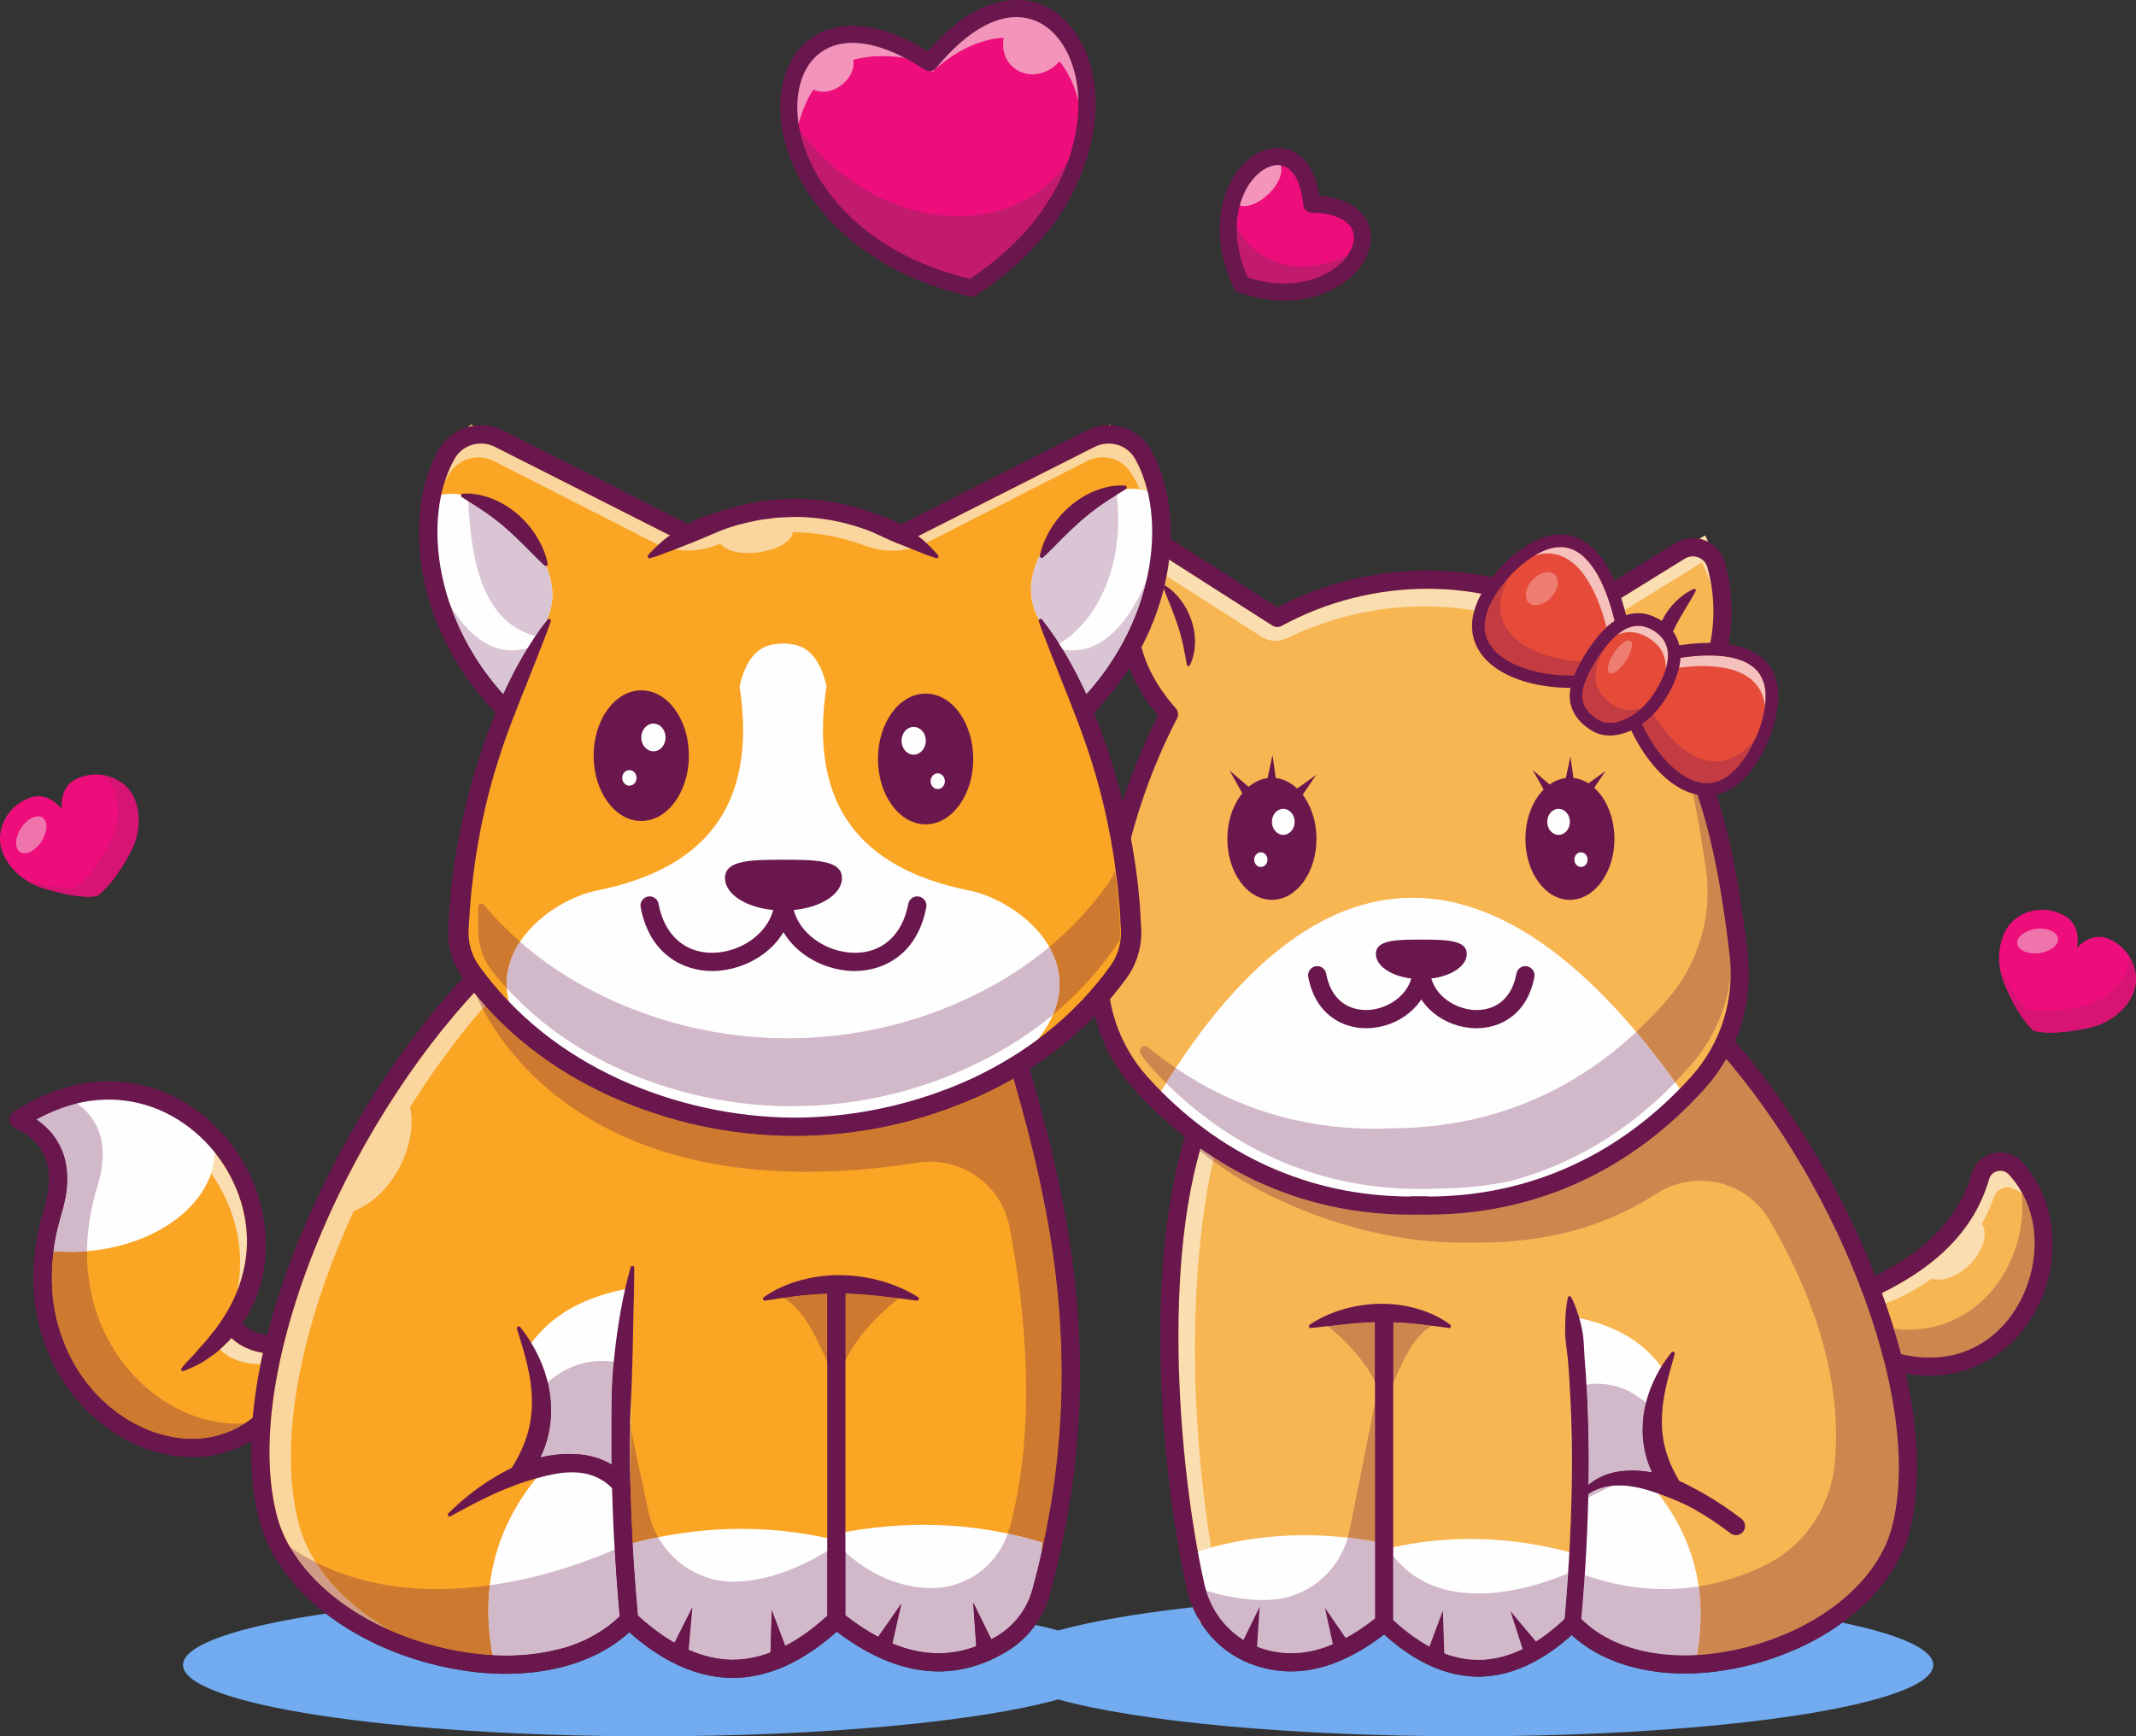 <svg width="850" height="691" viewBox="0 0 850 691" fill="none" xmlns="http://www.w3.org/2000/svg">
<rect x="0" y="0" width="850" height="691" fill="#333333" stroke="none"/>
<g clip-path="url(#clip0_5_38)">
<path d="M583.692 691C513.694 691 452.703 685.088 421.111 676.326C389.48 685.088 328.489 691 258.491 691C155.979 691 72.831 678.292 72.831 662.602C72.831 654.603 94.654 647.326 129.693 642.163C141.132 650.991 155.458 658.014 171.507 662.147C181.704 664.796 191.74 666.133 201.201 666.133C221.126 666.133 238.632 660.408 250.406 649.6C255.591 654.148 261.243 658.321 267.484 661.545C274.794 665.331 283.093 667.725 291.579 667.765C300.024 667.765 308.323 665.344 315.633 661.545C321.994 658.241 327.714 654.001 332.979 649.332C346.877 659.913 360.441 665.183 373.55 665.183C382.798 665.183 391.845 662.535 400.638 657.224C405.182 654.496 409.044 650.897 412.037 646.644C415.258 647.366 418.292 648.128 421.084 648.878C434.301 645.239 452.636 642.096 474.605 639.621C475.287 641.213 476.049 642.765 476.877 644.209L476.917 644.891C477.225 645.199 477.559 645.493 477.866 645.841C482.49 653.118 489.225 658.803 497.257 662C502.642 664.127 508.134 665.183 513.694 665.183C525.667 665.183 538.095 660.248 550.777 650.469C555.468 654.683 560.546 658.509 566.266 661.505C572.894 665.036 580.511 667.27 588.235 667.27C595.959 667.27 603.577 665.036 610.205 661.505C615.818 658.549 620.856 654.83 625.439 650.697C636.237 660.702 652.26 666.013 670.474 666.013C678.88 666.013 687.78 664.876 696.881 662.522C710.632 658.99 722.98 653.158 733.136 645.761C755.867 650.496 769.311 656.302 769.311 662.602C769.311 678.306 686.203 691 583.652 691H583.692Z" fill="#72ABF0"/>
<path d="M736.089 534.362C797 569.662 832.681 498.486 802.078 465.005C797.802 460.27 789.878 462.009 788.1 468.149C780.443 494.728 756.656 508.679 728.659 519.38L736.089 534.362Z" fill="#F8B653"/>
<path d="M750.335 518.698C749.88 517.334 749.386 515.969 748.892 514.605C767.948 505.121 785.107 491.624 791.588 469.138C792.229 466.905 794.127 466.222 794.889 466.062C795.263 465.941 795.651 465.915 796.025 465.915C797.308 465.915 798.524 466.45 799.432 467.426C801.397 469.62 803.067 471.934 804.43 474.369C804.47 474.556 804.511 474.783 804.511 474.971C803.188 473.981 801.784 473.258 800.461 472.804C799.887 472.616 799.326 472.536 798.751 472.536C796.479 472.536 794.354 474.021 793.566 476.255C792.163 480.161 790.492 483.719 788.608 486.983C791.227 490.808 789.249 497.831 783.797 503.288C779.935 507.114 775.311 509.241 771.596 509.241C770.567 509.241 769.632 509.094 768.79 508.786C760.611 514.699 753.181 517.655 750.348 518.685L750.335 518.698Z" fill="#FADEB0"/>
<path d="M767.988 540.274C764.273 540.274 760.451 539.819 756.509 538.87C755.64 535.539 754.691 532.155 753.662 528.824C755.627 529.051 757.524 529.172 759.382 529.172C789.276 529.172 807.223 500.774 804.497 474.984C804.684 475.131 804.845 475.251 804.992 475.399C813.558 491.584 809.495 512.211 799.085 525.186C791.013 535.191 780.216 540.274 767.988 540.274Z" fill="#CE864F"/>
<path d="M804.992 475.399C804.845 475.251 804.685 475.131 804.497 474.984C804.497 474.797 804.457 474.569 804.417 474.382C804.604 474.73 804.792 475.064 804.992 475.412V475.399Z" fill="#D0A293"/>
<path d="M738.816 531.74C762.522 545.09 784.987 542.655 799.085 525.186C811.286 509.977 814.774 484.24 799.432 467.44C798.256 466.182 796.586 465.661 794.889 466.075C794.127 466.222 792.243 466.905 791.588 469.152C783.41 497.51 758.219 511.582 733.671 521.32L738.829 531.754L738.816 531.74ZM767.641 547.471C757.712 547.471 746.5 544.595 734.272 537.492C733.631 537.117 733.136 536.582 732.829 535.94L725.399 520.959C724.944 520.049 724.904 518.992 725.278 518.043C725.626 517.093 726.374 516.331 727.363 515.956C751.337 506.82 776.915 493.845 784.599 467.119C785.775 462.985 788.996 459.949 793.192 458.972C797.428 457.982 801.825 459.347 804.751 462.53C820.854 480.161 820.814 509.656 804.711 529.72C796.72 539.659 783.917 547.471 767.627 547.471H767.641Z" fill="#6A174D"/>
<path d="M756.469 609.591C746.847 647.808 691.014 670.909 651.993 661.652C641.689 659.191 632.602 654.482 625.773 647.165C600.77 671.243 575.767 671.243 550.764 647.165C526.135 667.23 502.308 668.889 479.51 647.165C466.561 584.564 449.509 455.762 488.784 444.419L675.579 411.927L681.112 410.831C684.52 414.429 687.887 418.268 691.228 422.201C695.01 426.708 698.725 431.457 702.333 436.38C734.873 480.749 758.326 538.415 759.195 582.932C759.382 592.483 758.513 601.512 756.469 609.591Z" fill="#F8B653"/>
<path d="M476.65 617.363C468.659 573.796 463.955 505.348 477.479 457.916C479.189 459.32 480.926 460.725 482.744 462.049C479.563 475.733 468.659 532.115 481.915 615.838C480.138 616.293 478.387 616.787 476.65 617.349V617.363Z" fill="#FADEB0"/>
<path d="M655.561 589.272C673.254 608.989 680.831 632.839 674.537 662.267C674.537 662.267 638.215 664.274 627.524 647.553C627.297 647.179 626.843 646.831 626.843 646.376C626.843 628.706 630.103 591.854 630.103 591.854L655.561 589.272Z" fill="#FEFEFE"/>
<path d="M626.843 618.312L625.787 644.744C601.051 667.832 576.088 672.808 550.777 643.754L552.06 616.306C576.689 610.501 601.612 611.343 626.843 618.312Z" fill="#FEFEFE"/>
<path d="M551.152 614.286L551.833 640.718C528.688 665.478 504.099 672.153 476.944 644.891L476.369 617.443C500.571 609.939 525.507 609.069 551.152 614.3V614.286Z" fill="#FEFEFE"/>
<path d="M675.259 658.656C676.996 648.944 677.156 639.889 675.98 631.354C686.056 629.763 694.876 626.579 702.119 623.048C717.955 615.356 728.405 599.96 730.116 582.397C733.671 545.237 718.556 510.284 704.204 485.672C698.217 475.465 687.58 469.901 676.662 469.901C670.635 469.901 664.541 471.573 659.089 475.091C638.028 488.628 615.069 494.54 587.728 494.54C586.405 494.54 585.082 494.54 583.718 494.5C582.89 494.54 582.008 494.54 581.139 494.54C548.372 494.54 509.284 481.766 482.757 462.049C482.904 461.554 483.024 461.099 483.105 460.684C506.397 475.706 532.95 483.438 561.562 483.438C562.617 483.438 563.727 483.438 564.782 483.398C565.838 483.438 566.907 483.438 568.003 483.438C610.726 483.438 648.799 466.182 678.466 433.276C681.727 429.638 684.6 425.652 686.992 421.478C708.133 446.278 726.962 478.007 739.564 510.324C754.411 548.354 759.182 582.825 752.967 607.397C747.555 628.973 724.864 647.861 695.117 655.512C688.341 657.251 681.673 658.281 675.272 658.656H675.259Z" fill="#CE864F"/>
<path d="M482.744 462.049C480.926 460.725 479.189 459.32 477.479 457.916C477.559 457.608 477.626 457.34 477.706 457.086C479.483 458.344 481.26 459.547 483.091 460.684C483.011 461.099 482.904 461.554 482.744 462.049Z" fill="#D0A293"/>
<path d="M670.408 658.763C653.396 658.763 638.696 653.76 629.275 644.236C629.809 638.431 630.264 632.639 630.638 626.833C641.97 630.819 652.567 632.411 662.269 632.411C667.08 632.411 671.624 632.037 675.98 631.354C677.156 639.889 677.009 648.945 675.259 658.656C673.628 658.736 671.998 658.776 670.408 658.776V658.763Z" fill="#D2B9CA"/>
<path d="M588.276 660.582C581.754 660.582 575.326 658.723 569.406 655.619C563.994 652.77 558.983 648.944 554.399 644.704V619.182C563.299 630.632 575.994 634.163 588.222 634.163C603.75 634.163 618.571 628.478 623.983 626.124C623.609 632.157 623.114 638.15 622.58 644.129C622.54 644.249 622.499 644.316 622.433 644.437C617.769 648.797 612.691 652.703 607.172 655.619C601.265 658.723 594.784 660.582 588.276 660.582Z" fill="#D2B9CA"/>
<path d="M547.143 613.537C543.548 612.895 539.913 612.36 536.345 611.945C536.572 611.076 536.799 610.126 536.986 609.216L547.143 558.413V613.55V613.537Z" fill="#CE864F"/>
<path d="M513.841 657.933C509.15 657.933 504.526 657.024 499.983 655.245C490.401 651.459 483.051 643.3 479.978 633.067C488.771 635.715 496.268 636.785 502.589 636.785C503.644 636.785 504.673 636.745 505.689 636.665C520.202 635.862 532.389 625.75 536.331 611.945C539.886 612.36 543.534 612.895 547.129 613.537V644.142C535.423 653.359 524.398 657.947 513.827 657.947L513.841 657.933Z" fill="#D2B9CA"/>
<path d="M624.571 516.317C626.081 527.085 627.15 538 627.872 549.156C628.82 564.553 629.048 580.243 628.7 596.255C628.326 612.52 627.297 629.094 625.787 645.895L624.571 516.331V516.317Z" fill="#FBD97A"/>
<path d="M670.515 666.013C650.924 666.013 633.885 659.873 623.128 648.343C621.765 646.858 621.845 644.584 623.315 643.219C624.798 641.855 627.07 641.935 628.433 643.366C642.037 657.96 667.561 662.588 695.104 655.499C724.837 647.834 747.529 628.96 752.954 607.384C759.168 582.811 754.397 548.34 739.551 510.311C725.532 474.369 703.79 439.135 679.776 413.399L483.439 441.195C460.868 492.346 468.819 584.149 479.309 630.552C481.889 641.922 489.613 651.138 499.996 655.231C514.803 661.077 530.264 657.425 547.156 644.116V523.875C547.156 521.868 548.786 520.277 550.791 520.277C552.795 520.277 554.426 521.868 554.426 523.875V645.854C554.426 646.951 553.931 647.981 553.063 648.664C533.699 664.434 514.95 668.915 497.297 661.973C484.722 657.01 475.327 645.855 472.253 632.13C461.416 584.243 453.317 488.721 477.666 436.326C478.2 435.229 479.216 434.427 480.432 434.279L680.591 405.921C681.767 405.734 682.943 406.149 683.731 407.018C732.254 458.25 774.496 551.671 759.983 609.15C753.916 633.267 729.154 654.201 696.908 662.495C687.82 664.849 678.92 665.986 670.501 665.986L670.515 666.013Z" fill="#6A174D"/>
<path d="M576.542 528.516C571.731 527.874 567.188 527.152 562.684 526.737C558.181 526.283 553.664 526.095 549.201 526.135C544.697 526.176 540.22 526.443 535.637 526.938C531.093 527.393 526.509 528.035 521.698 528.53C521.284 528.57 520.897 528.302 520.87 527.888C520.83 527.58 520.99 527.313 521.177 527.165C525.266 524.437 529.77 522.47 534.514 521.066C539.205 519.701 544.176 518.939 549.134 518.872C554.092 518.792 559.103 519.447 563.834 520.812C568.604 522.176 573.148 524.223 577.09 527.179C577.438 527.446 577.504 527.901 577.237 528.236C577.09 528.463 576.823 528.583 576.556 528.543L576.542 528.516Z" fill="#6A174D"/>
<path d="M625.586 523.968C640.821 526.818 653.85 532.957 662.363 545.772C662.363 545.772 654.746 564.165 655.841 569.97C656.937 575.815 663.566 593.927 663.566 593.927C663.566 593.927 639.097 583.199 631.854 593.927L625.56 523.968H625.586Z" fill="#FEFEFE"/>
<path d="M553.089 643.447C558.047 648.222 563.473 652.476 569.42 655.619C575.326 658.723 581.767 660.582 588.289 660.582C594.81 660.582 601.278 658.723 607.185 655.619C613.092 652.476 618.517 648.222 623.475 643.447L622.486 645.574C624.424 624.118 625.56 602.582 625.52 581.032C625.52 570.304 625.172 559.536 624.491 548.808C624.344 546.16 624.143 543.458 623.916 540.769C623.649 538.121 623.194 535.459 622.967 532.77C622.74 530.122 622.82 527.42 622.927 524.691C623.074 521.962 623.301 519.233 623.916 516.424C623.996 516.009 624.37 515.782 624.745 515.849C624.972 515.889 625.119 516.036 625.239 516.224C626.562 518.765 627.471 521.387 628.313 524.035C629.074 526.684 629.716 529.346 630.023 532.075C630.331 534.763 630.371 537.492 630.558 540.221L631.159 548.367C631.841 559.256 632.148 570.131 632.188 581.019C632.228 602.782 631.092 624.506 629.114 646.162C629.034 646.992 628.66 647.714 628.085 648.249C622.78 653.332 616.954 658 610.245 661.478C603.617 665.01 596.04 667.243 588.275 667.243C580.511 667.243 572.934 665.01 566.306 661.478C559.637 657.987 553.771 653.332 548.466 648.249C547.143 646.992 547.102 644.878 548.345 643.554C549.628 642.23 551.713 642.149 553.036 643.433H553.076L553.089 643.447Z" fill="#6A174D"/>
<path d="M628.126 595.787C629.636 593.165 631.841 590.851 634.487 589.152C637.173 587.44 640.206 586.303 643.306 585.741C646.447 585.206 649.627 585.059 652.701 585.326C655.801 585.594 658.875 586.129 661.788 586.998C667.695 588.71 673.04 591.626 678.225 594.543C683.41 597.499 688.301 600.843 693.005 604.441C694.596 605.658 694.903 607.932 693.687 609.524C692.471 611.116 690.199 611.424 688.609 610.206C684.145 606.795 679.481 603.612 674.631 600.883C669.78 598.114 664.635 596.067 659.516 594.248C656.937 593.379 654.358 592.536 651.792 592.014C649.173 591.479 646.527 591.105 643.908 591.185C641.262 591.185 638.683 591.6 636.184 592.509C633.685 593.379 631.373 594.864 629.248 596.723H629.208C628.901 596.99 628.446 596.95 628.179 596.643C627.952 596.415 627.952 596.067 628.099 595.813L628.126 595.787Z" fill="#6A174D"/>
<path d="M662.937 594.649C659.637 590.743 657.071 586.075 655.481 581.072C653.89 576.07 653.356 570.719 653.81 565.569C654.158 560.406 655.547 555.443 657.525 550.855C659.49 546.267 662.029 542.027 665.142 538.228C665.41 537.92 665.904 537.853 666.198 538.107C666.425 538.294 666.506 538.642 666.425 538.91C665.102 543.578 663.779 548.046 662.831 552.554C661.842 557.021 661.32 561.503 661.32 565.863C661.32 568.057 661.467 570.224 661.815 572.351L662.082 573.943C662.162 574.478 662.349 574.973 662.456 575.494L662.804 577.046L663.298 578.598C664.581 582.691 666.519 586.557 668.831 590.356L668.871 590.396C669.9 592.108 669.365 594.342 667.655 595.398C666.105 596.348 664.1 596 662.964 594.636L662.937 594.649Z" fill="#6A174D"/>
<path d="M632.028 595.907C632.028 595.452 632.028 594.997 632.068 594.583C633.351 593.713 634.754 592.991 636.197 592.496C637.934 591.894 639.725 591.466 641.542 591.279L632.041 595.907H632.028Z" fill="#D2B9CA"/>
<path d="M632.108 590.931C632.148 587.627 632.188 584.336 632.188 581.032C632.148 571.027 631.881 561.008 631.319 551.042C632.829 550.775 634.313 550.668 635.716 550.668C644.736 550.668 651.431 555.135 655 558.292C654.398 560.647 653.971 563.108 653.824 565.569C653.369 570.732 653.904 576.07 655.494 581.072C656.029 582.744 656.67 584.376 657.432 585.928C655.882 585.66 654.331 585.473 652.741 585.326C651.712 585.246 650.656 585.206 649.641 585.206C647.556 585.206 645.431 585.353 643.347 585.741C640.246 586.316 637.213 587.453 634.527 589.152C633.698 589.687 632.896 590.289 632.135 590.931H632.108Z" fill="#D2B9CA"/>
<path d="M630.103 596.843L630.063 596.014C630.705 595.479 631.386 594.984 632.068 594.569C632.028 594.984 632.028 595.439 632.028 595.894L630.09 596.843H630.103ZM629.916 593.205L627.685 551.832C628.941 551.484 630.143 551.23 631.319 551.029C631.894 561.008 632.148 571.013 632.188 581.019C632.188 584.323 632.148 587.613 632.108 590.917C631.306 591.64 630.598 592.402 629.916 593.191V593.205Z" fill="#6A174D"/>
<path d="M630.063 596.014L629.916 593.205C630.598 592.402 631.319 591.653 632.108 590.931C632.869 590.289 633.658 589.673 634.5 589.152C637.186 587.44 640.219 586.303 643.32 585.741C645.404 585.366 647.529 585.206 649.614 585.206C650.643 585.206 651.699 585.246 652.714 585.326C654.305 585.473 655.855 585.674 657.405 585.928C658.127 587.48 658.915 588.964 659.824 590.396L645.658 589.259L641.529 591.265C639.712 591.452 637.934 591.867 636.184 592.482C634.74 592.977 633.337 593.7 632.054 594.569C631.373 594.984 630.691 595.479 630.05 596.014H630.063Z" fill="#6A174D"/>
<path d="M668.016 591.091L659.837 590.409C658.928 588.964 658.127 587.493 657.418 585.941C656.657 584.39 656.015 582.758 655.481 581.086C653.89 576.083 653.356 570.732 653.81 565.582C653.957 563.121 654.385 560.647 654.986 558.306C656.924 559.978 657.94 561.262 657.94 561.262C656.162 574.946 659.45 584.965 668.016 591.105V591.091Z" fill="#6A174D"/>
<path d="M554.412 550.213V526.176C557.138 526.296 559.905 526.443 562.671 526.751C564.983 526.938 567.335 527.246 569.673 527.58C562.056 532.275 557.887 542.602 554.412 550.213ZM547.143 549.718C541.837 539.284 532.483 531.058 528.394 527.767C530.812 527.46 533.245 527.165 535.623 526.938C539.485 526.523 543.307 526.256 547.143 526.176V549.718Z" fill="#CE864F"/>
<path d="M552.408 554.386H549.147C548.572 552.795 547.891 551.243 547.143 549.718V526.176C547.824 526.135 548.506 526.135 549.187 526.135H550.176C551.579 526.135 552.982 526.135 554.412 526.176V550.213C553.691 551.725 553.049 553.129 552.408 554.386Z" fill="#6A174D"/>
<path d="M528.393 527.767C527.111 526.737 526.349 526.216 526.349 526.216C534.033 523.794 541.77 522.457 549.601 522.457C557.432 522.457 564.716 523.674 572.4 526.216C571.451 526.563 570.542 527.045 569.673 527.58C567.321 527.232 564.983 526.938 562.671 526.751C559.905 526.443 557.138 526.296 554.412 526.175C552.969 526.135 551.566 526.135 550.176 526.135H549.187C548.506 526.135 547.824 526.135 547.143 526.175C543.321 526.256 539.485 526.523 535.623 526.938C533.231 527.165 530.812 527.473 528.393 527.767Z" fill="#6A174D"/>
<path d="M606.383 657.666L601.078 641.213L612.183 654.442C613.399 655.887 613.212 658 611.809 659.218C610.365 660.435 608.214 660.248 606.998 658.803C606.73 658.455 606.503 658.081 606.396 657.666H606.383Z" fill="#6A174D"/>
<path d="M568.123 657.171L574.19 640.945L574.725 658.268C574.765 660.127 573.282 661.719 571.424 661.759C569.526 661.839 567.976 660.355 567.936 658.455C567.896 658 567.976 657.586 568.123 657.171Z" fill="#6A174D"/>
<path d="M530.933 656.756L527.258 639.889L537.026 654.108C538.082 655.659 537.708 657.786 536.198 658.843C534.648 659.9 532.523 659.525 531.467 657.974C531.2 657.599 531.053 657.171 530.933 656.756Z" fill="#6A174D"/>
<path d="M493.689 655.017L501.266 639.434L500.13 656.73C500.009 658.629 498.392 660.034 496.535 659.913C494.637 659.793 493.234 658.174 493.354 656.315C493.395 655.86 493.501 655.405 493.702 655.031L493.689 655.017Z" fill="#6A174D"/>
<path d="M675.406 431.189C645.592 464.096 607.706 480.669 564.756 479.799C521.832 480.669 483.92 464.096 454.106 431.189C441.45 417.238 435.437 398.578 437.669 379.851C441.571 346.329 449.602 314.065 465.171 284.263C446.422 263.061 444.217 239.331 457.219 213.287L508.281 245.899C545.405 225.647 591.015 225.353 625.479 245.899L678.519 213.1C691.669 240.589 684.961 269.629 669.165 285.413C668.483 286.055 667.842 286.697 667.12 287.313C681.018 313.932 686.711 340.096 690.573 369.297C691.028 372.788 691.482 376.306 691.896 379.877C694.088 398.604 688.074 417.265 675.419 431.216L675.406 431.189Z" fill="#F8B653"/>
<path d="M679.642 215.548C679.294 214.719 678.92 213.916 678.506 213.087C678.92 213.916 679.308 214.719 679.642 215.548Z" fill="#CCEBF3"/>
<path d="M507.6 255.022C505.662 255.022 503.738 254.487 502.027 253.39L464.222 229.272C464.636 227.038 464.984 224.871 465.251 222.678L506.357 248.949C506.932 249.323 507.613 249.524 508.295 249.524C508.896 249.524 509.511 249.377 510.032 249.069C528.1 239.211 548.292 234.315 568.07 234.315C575.34 234.315 582.543 234.957 589.545 236.281C588.222 238.636 587.313 240.87 586.699 242.956C580.177 241.859 573.549 241.324 566.88 241.324C548.278 241.324 529.449 245.565 512.184 253.952C510.74 254.674 509.15 255.008 507.6 255.008V255.022ZM646.581 242.809C646.126 241.177 645.632 239.585 645.137 237.994L670.474 222.29C671.463 221.714 672.559 221.38 673.655 221.38C674.417 221.38 675.165 221.527 675.887 221.835C677.624 222.517 678.92 223.922 679.415 225.661C680.136 228.282 680.698 230.891 681.125 233.512C680.096 230.289 678.813 227.025 677.303 223.801L646.581 242.796V242.809ZM679.655 215.548C679.281 215.361 678.893 215.2 678.519 215.053C677.838 214.785 677.116 214.558 676.354 214.411L678.519 213.087C678.934 213.916 679.321 214.719 679.655 215.548Z" fill="#FADEB0"/>
<path d="M459.558 438.386C523.382 330.706 597.363 330.505 670.595 436.299C606.878 491.169 533.017 491.504 459.558 438.386Z" fill="#FEFEFE"/>
<path d="M464.035 431.069C462.779 429.812 461.536 428.568 460.32 427.283C458.008 424.862 455.883 422.281 453.999 419.592C452.943 418.081 454.186 416.328 455.629 416.328C456.084 416.328 456.498 416.475 456.912 416.823C460.507 419.739 464.142 422.508 467.897 425.05C466.614 427.016 465.318 429.036 464.035 431.082V431.069ZM666.626 430.721C661.467 423.485 656.282 416.85 651.137 410.657C655.454 406.604 659.663 402.243 663.713 397.534C675.98 383.275 681.513 364.428 678.827 345.781C677.317 335.428 675.726 325.489 673.708 315.858C674.31 316.005 674.924 316.165 675.486 316.272C682.007 335.722 685.455 356.161 688.288 380.279C688.595 382.9 688.702 385.469 688.702 388.091C687.259 400.985 681.954 413.305 673.321 423.351C671.129 425.892 668.884 428.313 666.612 430.708L666.626 430.721Z" fill="#CE864F"/>
<path d="M564.876 473.165C526.616 473.165 492.259 458.865 464.035 431.082C465.318 429.036 466.614 427.029 467.897 425.05C491.377 441.048 518.09 449.208 547.036 449.208C549.454 449.208 551.887 449.127 554.345 449.02C567.041 448.94 579.228 447.388 590.868 444.325C613.185 438.48 633.444 427.19 651.137 410.697C656.296 416.877 661.481 423.511 666.626 430.761C647.609 450.398 625.332 463.667 600.49 470.155C591.362 472.014 581.928 472.964 572.199 473.004C569.74 473.125 567.308 473.191 564.889 473.191L564.876 473.165Z" fill="#D2B9CA"/>
<path d="M472.294 264.653C471.759 261.777 471.345 259.115 470.783 256.573C470.209 253.992 469.527 251.49 468.739 249.029C467.91 246.568 467.002 244.133 466.013 241.632C465.024 239.131 463.928 236.629 462.979 233.86V233.82C462.859 233.512 463.059 233.178 463.353 233.058C463.54 232.977 463.728 233.017 463.888 233.138C466.387 234.77 468.472 236.897 470.209 239.278C471.946 241.672 473.309 244.361 474.258 247.237C475.167 250.086 475.621 253.149 475.541 256.145C475.421 259.142 474.819 262.138 473.456 264.827C473.309 265.094 472.922 265.241 472.628 265.054C472.441 264.974 472.32 264.827 472.28 264.639L472.294 264.653Z" fill="#6A174D"/>
<path d="M659.57 264.198C658.621 261.349 658.474 258.286 658.848 255.289C659.222 252.333 660.171 249.377 661.534 246.715C662.857 244.026 664.675 241.552 666.759 239.478C668.844 237.392 671.223 235.613 673.962 234.395C674.27 234.248 674.604 234.395 674.764 234.703C674.844 234.89 674.844 235.078 674.764 235.238C673.401 237.86 671.918 240.174 670.555 242.475C669.192 244.789 667.869 247.023 666.693 249.337C665.517 251.651 664.461 254.005 663.512 256.426C662.523 258.888 661.695 261.429 660.706 264.198C660.585 264.546 660.251 264.693 659.944 264.573C659.757 264.492 659.597 264.345 659.57 264.198Z" fill="#6A174D"/>
<path d="M523.877 333.849C523.877 347.239 515.925 358.114 506.143 358.114C496.361 358.114 488.41 347.226 488.41 333.849C488.41 320.473 496.361 309.544 506.143 309.544C515.925 309.544 523.877 320.433 523.877 333.849Z" fill="#6A174D"/>
<path d="M515.204 327.067C515.204 329.943 513.159 332.257 510.66 332.257C508.161 332.257 506.157 329.943 506.157 327.067C506.157 324.191 508.161 321.904 510.66 321.904C513.159 321.904 515.204 324.218 515.204 327.067Z" fill="#FEFEFE"/>
<path d="M504.379 342.116C504.379 343.708 503.203 345.032 501.733 345.032C500.263 345.032 499.087 343.708 499.087 342.116C499.087 340.524 500.303 339.2 501.733 339.2C503.163 339.2 504.379 340.484 504.379 342.116Z" fill="#FEFEFE"/>
<path d="M607.024 333.849C607.024 347.239 614.936 358.114 624.718 358.114C634.5 358.114 642.451 347.226 642.451 333.849C642.451 320.473 634.54 309.544 624.718 309.544C614.896 309.544 607.024 320.433 607.024 333.849Z" fill="#6A174D"/>
<path d="M615.711 327.067C615.711 329.943 617.715 332.257 620.214 332.257C622.713 332.257 624.718 329.943 624.718 327.067C624.718 324.191 622.713 321.904 620.214 321.904C617.715 321.904 615.711 324.218 615.711 327.067Z" fill="#FEFEFE"/>
<path d="M626.495 342.116C626.495 343.708 627.711 345.032 629.141 345.032C630.571 345.032 631.787 343.708 631.787 342.116C631.787 340.524 630.611 339.2 629.141 339.2C627.671 339.2 626.495 340.484 626.495 342.116Z" fill="#FEFEFE"/>
<path d="M583.692 379.623C583.692 385.201 575.58 389.669 565.584 389.669C555.588 389.669 547.517 385.201 547.517 379.623C547.517 374.045 555.628 373.938 565.584 373.938C575.54 373.938 583.692 374.085 583.692 379.623Z" fill="#6A174D"/>
<path d="M543.574 409.199C534.26 409.199 523.462 403.848 520.616 388.799C520.242 386.833 521.525 384.934 523.489 384.559C525.454 384.185 527.351 385.469 527.725 387.435C530.224 400.745 539.846 402.029 543.895 401.962C551.78 401.815 560.68 396.384 562.003 387.596C562.27 385.629 564.128 384.265 566.132 384.519C568.097 384.827 569.46 386.686 569.166 388.652C567.455 400.143 556.671 408.971 544.015 409.199H543.561H543.574Z" fill="#6A174D"/>
<path d="M587.634 409.199H587.14C574.524 408.971 563.727 400.143 562.03 388.652C561.722 386.686 563.085 384.827 565.063 384.519C567.027 384.211 568.885 385.616 569.192 387.596C570.515 396.397 579.415 401.815 587.3 401.962C591.349 402.042 600.971 400.745 603.47 387.435C603.817 385.469 605.702 384.171 607.679 384.559C609.644 384.934 610.98 386.833 610.593 388.799C607.746 403.848 596.962 409.199 587.634 409.199Z" fill="#6A174D"/>
<path d="M561.882 476.081H567.642C567.95 476.081 568.244 476.121 568.551 476.201C608.976 476.014 644.95 459.588 673.027 428.421C684.773 415.378 690.333 397.815 688.288 380.305C684.078 344.738 678.546 317.062 663.886 288.958C663.125 287.473 663.472 285.654 664.715 284.557C679.682 271.328 685.629 247.665 679.415 225.674C678.92 223.935 677.637 222.53 675.887 221.848C674.069 221.126 672.132 221.313 670.474 222.303L627.404 248.962C626.228 249.685 624.785 249.685 623.622 249.002C590.668 229.393 546.073 229.393 510.019 249.083C508.843 249.725 507.44 249.658 506.344 248.962L458.729 218.558C448.159 242.221 451.192 262.954 467.857 281.842C468.886 282.979 469.073 284.61 468.391 285.935C454.453 312.594 445.593 343.453 441.263 380.305C439.179 397.895 444.858 415.606 456.872 428.835C484.869 459.735 520.776 476 560.974 476.188C561.281 476.108 561.575 476.067 561.882 476.067V476.081ZM567.976 483.438C566.88 483.438 565.811 483.438 564.756 483.398C520.883 484.307 481.795 467.132 451.486 433.731C438.083 418.937 431.708 399.153 434.02 379.436C438.337 342.731 447.13 311.711 460.801 284.758C442.84 263.222 440.528 238.609 453.945 211.655C454.4 210.746 455.228 210.023 456.217 209.756C457.206 209.488 458.262 209.636 459.13 210.211L508.415 241.685C545.646 222.196 591.109 222.196 625.426 241.645L666.679 216.163C670.234 213.929 674.564 213.541 678.493 215.066C682.395 216.578 685.241 219.735 686.377 223.708C693.045 247.33 687.099 272.772 671.57 288.048C685.816 316.299 691.308 344.095 695.478 379.423C697.789 399.059 691.575 418.669 678.426 433.263C648.759 466.169 610.699 483.424 567.963 483.424L567.976 483.438Z" fill="#6A174D"/>
<path d="M489.265 306.628L498.74 314.748C499.649 315.55 499.769 316.941 498.967 317.891C498.165 318.801 496.775 318.921 495.867 318.118C495.68 317.931 495.493 317.744 495.372 317.516L489.279 306.628H489.265Z" fill="#6A174D"/>
<path d="M506.384 300.488L508.121 312.848C508.308 314.065 507.44 315.162 506.223 315.349C505.047 315.537 503.912 314.667 503.724 313.45C503.684 313.223 503.724 312.955 503.765 312.688L506.384 300.475V300.488Z" fill="#6A174D"/>
<path d="M523.77 308.367L516.767 318.68C516.086 319.71 514.723 319.964 513.694 319.282C512.665 318.6 512.411 317.195 513.092 316.206C513.239 315.978 513.44 315.791 513.667 315.63L523.783 308.354L523.77 308.367Z" fill="#6A174D"/>
<path d="M609.911 306.441L619.386 314.56C620.335 315.363 620.441 316.754 619.653 317.704C618.851 318.613 617.461 318.734 616.513 317.931C616.326 317.744 616.165 317.557 616.018 317.329L609.924 306.441H609.911Z" fill="#6A174D"/>
<path d="M624.945 301.023L626.682 313.383C626.869 314.6 626.041 315.737 624.825 315.885C623.609 316.072 622.473 315.202 622.326 314.025C622.286 313.758 622.286 313.49 622.326 313.223L624.945 301.01V301.023Z" fill="#6A174D"/>
<path d="M638.963 306.775L631.961 317.129C631.279 318.118 629.916 318.386 628.887 317.704C627.858 317.022 627.604 315.657 628.286 314.627C628.433 314.4 628.633 314.213 628.861 314.092L638.977 306.775H638.963Z" fill="#6A174D"/>
<path d="M648.051 267.275C646.193 239.438 633.311 194.132 600.209 226.249C564.488 264.238 617.715 279.18 648.051 267.275Z" fill="#E64B3A"/>
<path d="M639.311 249.604C635.302 234.128 627.872 220.256 615.858 220.256C614.187 220.256 612.49 220.524 610.673 221.086C614.348 218.812 617.796 217.715 620.936 217.715C622.526 217.715 624.01 217.982 625.439 218.517C633.511 221.661 639.231 233.339 642.518 247.063C641.422 247.785 640.353 248.655 639.297 249.604H639.311Z" fill="#F5C1BC"/>
<path d="M625.359 268.826C611.461 268.826 598.311 264.506 593.167 256.881C587.26 248.12 593.541 237.472 600.476 229.66C589.117 250.246 607.599 261.777 629.034 263.329C628.045 265.067 627.097 266.927 626.388 268.826H625.359Z" fill="#C33C41"/>
<path d="M620.936 217.715C615.403 217.715 609.042 221.166 601.96 228.028C594.503 235.987 586.846 247.518 593.166 256.881C600.824 268.224 626.241 272.317 645.404 265.603C643.734 245.056 637.039 222.985 625.439 218.504C623.996 217.969 622.526 217.702 620.936 217.702V217.715ZM625.252 273.762C610.325 273.762 595.478 269.254 589.037 259.69C584.494 253.015 582.449 241.458 598.352 224.497C609.069 214.143 618.771 210.585 627.217 213.836C642.224 219.601 649.146 246.14 650.549 267.114C650.63 268.211 649.975 269.241 648.959 269.615C641.983 272.344 633.618 273.749 625.252 273.749V273.762Z" fill="#6A174D"/>
<path d="M645.057 265.335C671.276 255.824 717.861 249.377 701.879 292.636C681.499 340.644 646.38 297.907 645.057 265.335Z" fill="#E64B3A"/>
<path d="M702.373 280.999C700.93 269.134 690.4 265.067 677.557 265.067C674.524 265.067 671.343 265.335 668.123 265.71C668.43 264.345 668.617 263.061 668.657 261.763C672.639 261.162 676.502 260.814 680.096 260.814C688.088 260.814 694.836 262.446 698.765 266.432C702.026 269.696 703.229 274.618 702.36 280.999H702.373Z" fill="#F5C1BC"/>
<path d="M679.187 311.631C678.386 311.631 677.517 311.551 676.688 311.403C667.975 309.812 659.075 300.221 653.436 288.155C655.026 287.018 656.576 285.654 658.02 284.169C664.541 295.057 673.628 303.057 682.836 303.057C688.221 303.057 693.633 300.288 698.631 293.773C694.582 302.575 688.208 311.631 679.201 311.631H679.187Z" fill="#C33C41"/>
<path d="M647.676 267.087C649.267 287.339 663.245 308.982 676.688 311.417C687.794 313.463 695.25 301.786 699.567 291.66C703.923 279.902 703.656 271.368 698.765 266.445C689.972 257.617 667.093 260.346 647.663 267.087H647.676ZM679.268 316.687C678.052 316.687 676.876 316.567 675.78 316.339C658.086 313.116 643.387 286.349 642.558 265.455C642.518 264.358 643.159 263.369 644.188 262.994C663.926 255.824 690.974 251.464 702.333 262.874C708.694 269.321 709.336 279.634 704.231 293.506C696.346 312.045 686.845 316.674 679.268 316.674V316.687Z" fill="#6A174D"/>
<path d="M633.885 260.185C626.843 271.033 622.94 280.999 634.299 288.396C641.569 293.131 653.169 288.209 660.251 277.401C667.294 266.552 669.232 255.289 659.877 249.19C649.654 242.515 640.981 249.337 633.885 260.185Z" fill="#E64B3A"/>
<path d="M662.911 266.178C663.031 261.402 661.133 257.189 656.55 254.192C653.783 252.373 651.097 251.571 648.518 251.571C646.808 251.571 645.151 251.945 643.52 252.627C644.616 251.678 645.752 250.915 646.848 250.313C648.518 249.484 650.175 249.056 651.846 249.056C654.011 249.056 656.242 249.778 658.474 251.25C664.234 255.008 664.501 260.734 662.911 266.151V266.178Z" fill="#F5C1BC"/>
<path d="M640.674 287.714C638.776 287.714 637.119 287.219 635.676 286.269C631.212 283.393 629.315 280.049 629.689 275.809C630.143 271.114 633.284 265.723 636.01 261.549C636.732 260.453 637.453 259.382 638.202 258.406C633.738 266.94 632.856 274.672 642.104 280.705C643.961 281.962 646.113 282.524 648.425 282.524C650.055 282.524 651.725 282.216 653.423 281.694C651.231 283.741 648.839 285.373 646.34 286.43C644.376 287.259 642.438 287.714 640.661 287.714H640.674Z" fill="#C33C41"/>
<path d="M651.846 249.069C650.175 249.069 648.518 249.484 646.848 250.327C643.32 252.186 639.685 255.945 636.01 261.549C633.284 265.723 630.143 271.1 629.689 275.809C629.315 280.049 631.199 283.393 635.676 286.269C638.482 288.128 642.264 288.169 646.353 286.416C650.817 284.517 654.986 280.838 658.14 275.983C662.416 269.455 668.136 257.55 658.487 251.263C656.256 249.778 654.024 249.069 651.859 249.069H651.846ZM640.634 292.717C637.827 292.717 635.181 291.954 632.95 290.483C626.923 286.577 624.157 281.454 624.731 275.354C625.266 269.549 628.78 263.449 631.814 258.821C636.023 252.373 640.179 248.133 644.536 245.886C650.068 243.036 655.668 243.465 661.24 247.063C670.782 253.323 671.209 265.148 662.336 278.765C658.661 284.41 653.663 288.771 648.318 291.044C645.672 292.141 643.093 292.717 640.634 292.717Z" fill="#6A174D"/>
<path d="M611.087 240.843C610.031 240.843 609.123 240.535 608.401 239.893C606.356 237.994 606.998 233.941 609.844 230.837C611.702 228.791 614.08 227.694 616.058 227.694C617.087 227.694 618.023 228.001 618.744 228.643C620.789 230.543 620.147 234.596 617.301 237.699C615.403 239.746 613.065 240.843 611.087 240.843Z" fill="#EE7D71"/>
<path d="M641.128 268.024C640.861 268.024 640.634 267.943 640.447 267.836C639.164 266.967 639.952 263.395 642.264 259.877C644.229 256.841 646.661 254.834 648.131 254.834C648.398 254.834 648.625 254.915 648.812 255.022C650.095 255.851 649.307 259.423 646.995 262.981C645.03 265.977 642.598 268.024 641.128 268.024Z" fill="#EE7D71"/>
<path d="M128.517 532.008L104.115 566.091C70.292 595.332 9.181 558.587 17.667 496.854C18.268 492.494 19.217 488.026 20.58 483.398C26.674 464.738 21.756 452.418 7.323 445.516C37.217 425.879 66.377 433.343 84.257 451.816C102.779 470.891 109.22 501.71 92.061 526.51C92.061 526.51 98.382 541.826 128.504 532.008H128.517Z" fill="#FAA524"/>
<path d="M103.674 542.896C94.734 542.816 89.923 539.525 87.571 536.984L88.934 535.726C89.696 535.004 90.444 534.241 91.206 533.533C91.513 533.185 91.807 532.85 92.075 532.503C92.302 532.69 92.529 532.917 92.756 533.105C93.518 533.827 94.386 534.362 95.175 534.964C96.044 535.419 96.912 535.994 97.794 536.368C100.026 537.398 102.338 538.04 104.61 538.455C104.302 539.94 103.968 541.411 103.661 542.896H103.674ZM94.36 513.856C97.848 497.363 93.491 480.375 84.056 466.985C84.925 464.363 85.5 461.634 85.607 458.839C86.743 460.283 87.798 461.714 88.787 463.239C92.916 469.566 95.91 476.696 97.313 484.093C98.756 491.49 98.569 499.142 96.739 506.392C96.137 508.933 95.335 511.435 94.346 513.856H94.36Z" fill="#FADEB2"/>
<path d="M85.633 457.394C85.633 479.96 59.722 498.232 27.716 498.232C24.642 498.232 21.622 498.045 18.669 497.737C19.27 493.336 20.219 488.869 21.542 484.28C27.676 465.62 22.758 453.301 8.325 446.358C38.18 426.722 67.379 434.186 85.259 452.685C85.526 454.237 85.633 455.789 85.633 457.38V457.394Z" fill="#FEFEFE"/>
<path d="M95.456 525.145C95.415 525.025 95.536 525.226 95.536 525.293C95.616 525.373 95.683 525.52 95.763 525.64C95.883 525.868 96.11 526.095 96.297 526.323C96.672 526.777 97.099 527.272 97.58 527.647C98.035 528.102 98.609 528.449 99.091 528.824C99.692 529.132 100.266 529.506 100.868 529.774C103.327 530.911 106.173 531.513 109.167 531.593C109.514 531.593 109.888 531.633 110.262 531.633L111.398 531.593L113.67 531.513C115.18 531.285 116.704 531.165 118.254 530.871C119.764 530.523 121.287 530.269 122.837 529.841L127.381 528.557L127.501 528.516C129.439 527.941 131.444 529.051 132.005 530.978C132.312 532.075 132.085 533.211 131.47 534.081L107.069 568.204L106.988 568.244C106.841 568.472 106.681 568.659 106.454 568.82C103.006 571.695 99.224 574.237 95.055 576.056C90.845 577.835 86.462 579.093 81.985 579.614C77.482 580.069 72.965 579.962 68.541 579.267C64.145 578.504 59.788 577.367 55.699 575.628C51.65 573.889 47.668 571.869 44.113 569.301L42.71 568.392L41.427 567.362L38.808 565.315L36.389 563.121L35.173 562.024L33.997 560.807L31.725 558.413L29.64 555.871L28.585 554.614L27.636 553.29L25.698 550.601C23.346 546.882 21.154 543.057 19.484 539.004C16.036 530.964 13.911 522.323 13.417 513.602C12.882 504.88 13.764 496.119 15.729 487.705L16.531 484.521C16.798 483.491 17.065 482.354 17.359 481.445C17.627 480.455 17.961 479.505 18.188 478.569C18.375 477.619 18.642 476.669 18.829 475.72C19.551 471.961 19.738 468.135 19.096 464.604C18.455 461.072 16.972 457.849 14.633 455.2C12.281 452.552 9.221 450.425 5.773 448.753L5.626 448.672C3.849 447.723 3.167 445.569 4.116 443.817C4.423 443.242 4.838 442.76 5.372 442.452C12.415 437.944 20.112 434.266 28.371 432.219C36.589 430.133 45.302 429.718 53.748 431.27C62.154 432.781 70.185 436.232 77.161 441.048C84.163 445.903 90.19 452.124 94.854 459.173C99.518 466.303 102.765 474.262 104.476 482.608C106.187 490.955 106.293 499.704 104.436 508.131C102.618 516.544 98.676 524.477 93.264 531.031C92.582 531.86 91.941 532.703 91.219 533.492C90.458 534.215 89.709 534.977 88.948 535.686L86.636 537.853C85.834 538.535 84.925 539.111 84.097 539.712C82.319 540.89 80.729 542.214 78.791 543.083C76.894 543.993 75.036 544.902 73.112 545.625C72.738 545.772 72.283 545.585 72.163 545.17C72.043 544.943 72.083 544.675 72.283 544.448L72.323 544.408C73.606 542.776 75.009 541.331 76.373 539.9L77.401 538.843L78.35 537.706L80.288 535.512C80.93 534.79 81.611 534.148 82.226 533.345L84.003 531.111C84.604 530.349 85.179 529.6 85.82 528.878C86.395 528.155 86.876 527.326 87.451 526.563C91.767 520.383 95.028 513.602 96.765 506.352C98.583 499.115 98.77 491.45 97.34 484.053C95.937 476.656 92.943 469.526 88.814 463.199C84.644 456.872 79.272 451.334 73.058 447.04C66.884 442.76 59.842 439.764 52.452 438.439C45.102 437.075 37.445 437.409 30.135 439.242C22.825 441.101 15.849 444.405 9.381 448.525L8.967 442.225C13.016 444.165 16.958 446.813 20.139 450.411C20.967 451.281 21.622 452.311 22.33 453.287C22.972 454.317 23.587 455.374 24.108 456.431C24.562 457.568 25.137 458.665 25.431 459.802L25.925 461.541L26.273 463.279C27.141 467.975 26.847 472.643 26.005 477.044C25.778 478.141 25.511 479.238 25.244 480.308C25.017 481.405 24.642 482.435 24.375 483.451C24.028 484.548 23.84 485.458 23.573 486.407L22.811 489.323C21.034 497.095 20.232 505.134 20.727 513.093C21.141 521.012 23.079 528.824 26.179 536.114C27.663 539.753 29.667 543.204 31.752 546.508L33.489 548.929L34.358 550.146L35.306 551.283L37.164 553.557L39.209 555.684L40.238 556.741L41.333 557.731L43.525 559.737L45.837 561.556L47.013 562.466L48.229 563.268C51.41 565.582 54.937 567.321 58.492 568.886C62.127 570.398 65.882 571.388 69.664 572.07C73.486 572.672 77.348 572.712 81.183 572.338C84.965 571.923 88.64 570.853 92.128 569.381C95.616 567.87 98.796 565.703 101.75 563.282L101.175 563.924L125.577 529.841L129.666 535.419L124.668 536.863C122.958 537.318 121.261 537.626 119.51 538C117.799 538.308 116.022 538.495 114.245 538.723L111.559 538.843L110.196 538.883C109.741 538.883 109.287 538.843 108.833 538.803C105.198 538.723 101.402 537.973 97.808 536.342C96.939 535.967 96.07 535.392 95.188 534.937C94.386 534.335 93.518 533.8 92.769 533.078C92.008 532.436 91.286 531.673 90.605 530.844C90.297 530.429 89.963 530.041 89.656 529.56C89.509 529.292 89.349 529.105 89.201 528.837C89.055 528.53 88.974 528.383 88.747 527.888C87.985 526.028 88.867 523.901 90.712 523.152C92.569 522.35 94.694 523.273 95.442 525.119L95.456 525.145Z" fill="#6A174D"/>
<path d="M76.399 572.659C74.168 572.659 71.936 572.471 69.651 572.124C65.869 571.441 62.114 570.451 58.479 568.94C54.924 567.388 51.396 565.636 48.216 563.322L46.999 562.519L45.824 561.61L43.512 559.79L41.32 557.784L40.224 556.794L39.195 555.737L37.151 553.611L35.293 551.337L34.344 550.2L33.476 548.982L31.738 546.561C29.654 543.257 27.649 539.806 26.166 536.168C23.065 528.891 21.128 521.079 20.713 513.147C20.406 508.064 20.593 502.981 21.248 497.938C23.413 498.085 25.524 498.205 27.729 498.205C30.081 498.205 32.393 498.085 34.625 497.898C34.277 538.963 65.227 566.572 94.213 566.572C95.309 566.572 96.445 566.532 97.54 566.425C95.83 567.562 94.012 568.592 92.128 569.422C88.64 570.906 84.965 571.963 81.183 572.378C79.593 572.525 78.003 572.645 76.413 572.645L76.399 572.659Z" fill="#CD792F"/>
<path d="M27.716 498.232C25.524 498.232 23.399 498.112 21.235 497.965C21.609 495.089 22.143 492.199 22.785 489.39L23.547 486.474C23.814 485.525 24.001 484.615 24.348 483.518C24.616 482.488 24.99 481.471 25.217 480.375C25.484 479.318 25.752 478.208 25.979 477.111C26.807 472.71 27.115 468.055 26.246 463.346L25.898 461.607L25.404 459.869C25.097 458.732 24.535 457.635 24.081 456.498C23.547 455.441 22.945 454.371 22.304 453.354C21.582 452.364 20.941 451.348 20.112 450.478C18.442 448.579 16.557 446.947 14.499 445.516C19.457 442.827 24.696 440.66 30.108 439.296C30.295 439.255 30.522 439.215 30.75 439.148C40.679 446.425 43.552 457.768 38.286 473.686C36.964 478.315 36.015 482.782 35.413 487.143C34.919 490.862 34.652 494.46 34.611 497.951C32.38 498.139 30.068 498.259 27.716 498.259V498.232Z" fill="#D2B9CA"/>
<path d="M76.466 576.337C45.022 576.337 11.239 543.806 17.68 496.868C18.281 492.507 19.23 488.039 20.593 483.411C26.687 464.751 21.769 452.431 7.337 445.529C13.778 441.289 20.179 438.319 26.433 436.473C27.983 437.302 29.427 438.185 30.75 439.122C30.522 439.202 30.295 439.242 30.108 439.269C24.696 440.633 19.457 442.8 14.499 445.489C16.544 446.934 18.442 448.565 20.112 450.452C20.941 451.321 21.596 452.351 22.304 453.327C22.945 454.357 23.56 455.414 24.081 456.471C24.535 457.608 25.11 458.705 25.404 459.842L25.898 461.581L26.246 463.32C27.115 468.015 26.821 472.683 25.979 477.084C25.752 478.181 25.484 479.278 25.217 480.348C24.99 481.445 24.616 482.475 24.348 483.491C24.001 484.588 23.814 485.498 23.547 486.448L22.785 489.364C22.143 492.173 21.609 495.049 21.235 497.938C20.593 502.981 20.406 508.064 20.7 513.147C21.114 521.066 23.052 528.878 26.152 536.168C27.636 539.806 29.64 543.257 31.725 546.561L33.462 548.982L34.331 550.2L35.28 551.337L37.137 553.611L39.182 555.737L40.211 556.794L41.307 557.784L43.498 559.791L45.81 561.61L46.986 562.519L48.202 563.322C51.383 565.636 54.911 567.375 58.465 568.94C62.1 570.452 65.855 571.441 69.637 572.124C71.909 572.471 74.141 572.659 76.386 572.659C77.976 572.659 79.566 572.538 81.157 572.391C84.939 571.976 88.614 570.906 92.101 569.435C93.999 568.606 95.816 567.576 97.514 566.439C98.502 566.398 99.451 566.291 100.387 566.131C100.307 567.121 100.24 568.137 100.16 569.087C92.957 574.023 84.778 576.297 76.453 576.324L76.466 576.337Z" fill="#6A174D"/>
<path d="M411.155 644.584C386.112 668.059 359.906 666.307 332.818 644.584C305.356 670.628 277.854 670.628 250.352 644.584C242.895 652.476 232.846 657.586 221.527 660.248C178.644 670.293 117.238 645.266 106.641 603.946C104.409 595.185 103.46 585.447 103.688 575.093C104.743 521.628 136.415 450.572 178.43 401.199C182.065 396.919 185.74 392.826 189.535 388.92L195.602 390.097L405.088 422.174C407.213 429.384 445.66 541.344 411.182 644.597L411.155 644.584Z" fill="#FAA524"/>
<path d="M125.684 621.804C122.196 620.065 118.828 618.085 115.488 615.851C113.069 611.718 111.278 607.437 110.142 603.037C103.327 576.417 108.592 539.07 124.922 497.858C139.956 459.935 163.062 422.776 188.68 395.06C188.947 395.367 189.174 395.702 189.441 395.969C190.083 397.454 190.951 399.273 192.06 401.387C191.526 401.962 191.031 402.564 190.51 403.166C180.768 414.616 171.574 427.284 163.195 440.593C164.679 447.375 163.382 456.096 159.066 464.403C154.482 473.205 147.587 479.452 140.811 481.886C120.285 526.483 110.316 572.926 118.762 605.912C120.165 611.531 122.543 616.828 125.697 621.804H125.684Z" fill="#FAD59D"/>
<path d="M217.612 583.346C198.141 604.695 189.802 630.472 196.738 662.334C196.738 662.334 236.708 664.501 248.441 646.403C248.708 645.988 249.203 645.64 249.203 645.146C249.203 626.031 245.608 586.142 245.608 586.142L217.612 583.333V583.346Z" fill="#FEFEFE"/>
<path d="M249.203 614.781L250.339 643.367C277.574 668.354 304.996 673.744 332.805 642.31L331.402 612.614C304.314 606.314 276.892 607.223 249.203 614.781Z" fill="#FEFEFE"/>
<path d="M332.431 610.46L331.629 639.006C357.127 665.812 384.134 673.022 414.015 643.514L414.617 613.818C387.983 605.698 360.561 604.762 332.418 610.447L332.431 610.46Z" fill="#FEFEFE"/>
<path d="M250.339 644.584C248.668 626.419 247.573 608.481 247.158 590.891C246.744 573.595 247.011 556.58 248.067 539.927C248.829 527.901 250.005 516.076 251.662 504.439L250.339 644.584Z" fill="#FBD97A"/>
<path d="M201.215 666.12C191.74 666.12 181.704 664.796 171.521 662.134C136.562 653.078 109.741 630.592 103.14 604.842C87.224 542.736 133.595 441.717 186.889 386.365C187.717 385.536 188.893 385.148 190.069 385.308L405.609 418.562C407.013 418.79 408.149 419.779 408.523 421.144C425.454 478.582 441.517 547.15 417.877 634.284C415.258 643.955 409.124 652.101 400.638 657.224C378.749 670.454 355.149 667.163 330.52 647.446C329.691 646.764 329.197 645.707 329.197 644.597V512.679C329.197 510.672 330.787 509.04 332.792 509.04C334.796 509.04 336.427 510.672 336.427 512.679V642.845C358.209 659.753 377.987 662.415 396.883 650.991C403.779 646.818 408.737 640.223 410.861 632.371C433.7 548.193 418.585 481.418 402.229 425.384L190.818 392.772C164.345 420.716 140.357 458.905 124.909 497.844C108.579 539.057 103.313 576.404 110.129 603.023C116.076 626.231 140.892 646.711 173.311 655.124C204.034 663.083 232.525 658.121 247.666 642.082C249.069 640.638 251.341 640.571 252.824 641.962C254.268 643.326 254.334 645.641 252.945 647.085C241.198 659.525 222.596 666.12 201.201 666.12H201.215Z" fill="#6A174D"/>
<path d="M303.94 516.237C308.336 513.134 313.334 510.967 318.56 509.522C323.785 508.077 329.237 507.395 334.663 507.475C340.075 507.556 345.5 508.345 350.685 509.789C355.844 511.274 360.842 513.348 365.345 516.237C365.693 516.464 365.8 516.919 365.572 517.267C365.425 517.494 365.118 517.641 364.851 517.615C359.586 516.973 354.548 516.21 349.509 515.675C344.512 515.14 339.54 514.806 334.582 514.765C329.625 514.725 324.653 514.953 319.695 515.448C314.698 515.983 309.7 516.772 304.461 517.615C304.047 517.655 303.659 517.387 303.592 516.973C303.552 516.705 303.713 516.397 303.94 516.25V516.237Z" fill="#6A174D"/>
<path d="M250.566 512.705C233.821 515.809 219.509 522.417 210.141 536.288C210.141 536.288 218.48 556.192 217.304 562.493C216.088 568.793 208.778 588.389 208.778 588.389C208.778 588.389 235.679 576.792 243.67 588.389L250.566 512.705Z" fill="#FEFEFE"/>
<path d="M252.397 504.559C252.397 510.431 252.25 516.277 252.089 522.109L251.715 539.592C251.595 545.438 251.368 551.23 251.114 557.035C250.807 562.84 250.66 568.632 250.619 574.478C250.579 597.753 251.836 621.041 253.947 644.249L252.851 641.975C258.344 647.099 264.33 651.727 270.838 655.057C277.36 658.428 284.443 660.475 291.592 660.515C298.715 660.475 305.797 658.428 312.319 655.057C318.84 651.727 324.814 647.099 330.306 641.975L330.346 641.935C331.83 640.571 334.128 640.651 335.505 642.082C336.868 643.567 336.787 645.868 335.317 647.246C329.451 652.743 322.97 657.746 315.66 661.545C308.35 665.331 300.051 667.765 291.605 667.765C283.12 667.725 274.821 665.344 267.511 661.545C260.201 657.76 253.72 652.743 247.853 647.246C247.172 646.604 246.797 645.801 246.717 644.972V644.932C244.592 621.536 243.31 597.994 243.35 574.438C243.35 568.565 243.35 562.68 243.43 556.767C243.55 550.895 243.884 544.969 244.526 539.137C245.167 533.265 245.969 527.42 247.025 521.614C248.08 515.769 249.337 510.017 250.967 504.318C251.087 503.944 251.501 503.716 251.876 503.824C252.183 503.904 252.41 504.198 252.41 504.546L252.397 504.559Z" fill="#6A174D"/>
<path d="M178.403 602.314C182.906 597.766 187.945 593.713 193.33 590.061C196.056 588.322 198.863 586.61 201.776 585.125C204.689 583.614 207.723 582.25 210.863 581.179C217.184 579.053 224.079 578.143 231.095 578.825C234.583 579.2 238.138 580.109 241.399 581.741C244.699 583.373 247.613 585.794 249.965 588.563C251.248 590.115 251.02 592.389 249.51 593.686C247.96 594.97 245.688 594.783 244.392 593.232L244.352 593.191C240.944 589.018 235.946 586.597 230.334 586.062C227.527 585.834 224.654 585.941 221.768 586.436C218.894 586.891 216.008 587.613 213.135 588.403C210.262 589.232 207.375 590.142 204.502 591.252C201.655 592.349 198.822 593.486 195.976 594.81C193.17 596.094 190.363 597.499 187.61 598.943C184.804 600.388 182.078 601.94 179.272 603.411V603.451C178.897 603.638 178.47 603.491 178.243 603.144C178.096 602.836 178.162 602.501 178.39 602.274L178.403 602.314Z" fill="#6A174D"/>
<path d="M203.339 584.711C205.918 580.618 208.07 576.364 209.513 571.936L210.048 570.264C210.195 569.689 210.315 569.127 210.462 568.552C210.582 567.977 210.769 567.415 210.836 566.84L211.144 565.101C211.491 562.787 211.678 560.433 211.678 558.052C211.678 553.276 211.037 548.421 209.901 543.565C208.845 538.709 207.255 533.854 205.731 528.851C205.611 528.436 205.812 528.021 206.226 527.901C206.493 527.821 206.827 527.941 207.028 528.169C210.328 532.262 213.055 536.89 215.206 541.813C217.291 546.775 218.801 552.166 219.188 557.704C219.643 563.282 219.041 569.047 217.291 574.424C215.554 579.815 212.747 584.818 209.179 589.018C207.896 590.53 205.584 590.73 204.061 589.433C202.658 588.256 202.39 586.209 203.339 584.738V584.697V584.711Z" fill="#6A174D"/>
<path d="M243.376 582.852C242.735 582.477 242.093 582.089 241.412 581.755C238.151 580.123 234.597 579.213 231.109 578.839C229.518 578.691 227.968 578.611 226.418 578.611C222.516 578.611 218.734 579.106 215.059 579.976C215.928 578.197 216.689 576.337 217.291 574.438C219.028 569.047 219.643 563.295 219.188 557.717C219.001 555.136 218.587 552.554 217.972 550.093C221.834 546.682 229.331 541.599 239.448 541.599C240.958 541.599 242.588 541.719 244.258 541.973C243.764 546.909 243.497 551.832 243.43 556.768C243.35 562.68 243.35 568.566 243.35 574.438C243.35 577.247 243.35 580.056 243.39 582.852H243.376Z" fill="#D2B9CA"/>
<path d="M245.982 584.684C245.154 584.042 244.272 583.4 243.363 582.865C243.323 580.056 243.323 577.247 243.323 574.451C243.323 568.579 243.323 562.693 243.403 556.781C243.483 551.845 243.751 546.922 244.232 541.986C245.515 542.214 246.878 542.481 248.241 542.896L247.666 553.356L247.091 550.668L247.132 562.84L245.956 584.684H245.982Z" fill="#6A174D"/>
<path d="M245.608 591.546L228.489 583.36L212.467 584.644C213.415 583.159 214.284 581.607 215.046 579.975C218.721 579.106 222.503 578.611 226.405 578.611C227.955 578.611 229.505 578.691 231.095 578.839C234.583 579.213 238.138 580.123 241.399 581.755C242.08 582.102 242.722 582.477 243.363 582.851C244.272 583.386 245.14 584.029 245.982 584.671L245.608 591.533V591.546Z" fill="#6A174D"/>
<path d="M203.901 585.326C213.335 578.691 216.93 567.843 215.006 553.022C215.006 553.022 216.035 551.765 217.959 550.106C218.56 552.567 218.988 555.149 219.175 557.731C219.629 563.309 219.028 569.074 217.277 574.451C216.676 576.351 215.914 578.21 215.046 579.989C214.284 581.621 213.415 583.172 212.467 584.657L203.901 585.339V585.326Z" fill="#6A174D"/>
<path d="M329.21 541.866C325.228 533.492 320.577 521.654 311.784 516.464C314.43 516.09 317.05 515.702 319.696 515.434C322.876 515.127 326.016 514.899 329.197 514.792V541.866H329.21ZM336.44 541.291V514.752C340.796 514.872 345.113 515.207 349.51 515.662C352.196 515.929 354.895 516.304 357.648 516.652C353.104 520.21 342.266 529.506 336.44 541.304V541.291Z" fill="#CD792F"/>
<path d="M334.596 545.625H331.068C330.426 544.488 329.812 543.23 329.21 541.866V514.792C330.654 514.752 332.083 514.752 333.527 514.752H336.44V541.291C335.758 542.695 335.117 544.14 334.582 545.612L334.596 545.625Z" fill="#6A174D"/>
<path d="M357.661 516.652C354.895 516.304 352.209 515.929 349.523 515.662C345.126 515.207 340.81 514.859 336.453 514.752H333.54C332.097 514.752 330.667 514.752 329.224 514.792C326.043 514.913 322.903 515.14 319.722 515.434C317.076 515.702 314.457 516.076 311.811 516.464C310.942 515.929 310.034 515.474 309.085 515.14C317.531 512.371 325.869 511.087 334.128 511.087C342.387 511.087 351.287 512.491 359.733 515.14C359.733 515.14 358.931 515.675 357.688 516.652H357.661Z" fill="#6A174D"/>
<path d="M428.047 282.283C439.032 309.892 445.66 338.812 446.796 369.417C447.023 375.329 445.246 381.175 441.758 385.99C432.671 398.578 421.753 409.306 408.91 418.254C400.318 424.247 390.843 429.397 380.58 433.798C338.458 451.615 290.657 451.615 248.521 433.758C232.044 426.775 217.692 417.679 205.531 406.497C198.782 400.277 192.729 393.454 187.316 385.977C183.869 381.162 182.091 375.316 182.278 369.404C183.414 338.798 190.083 309.879 201.068 282.27C162.701 243.478 162.888 188.313 187.437 169.011L272.549 212.391C300.693 198.52 328.569 198.292 356.191 212.578L441.691 169.011C444.952 171.593 447.785 174.817 450.177 178.522C465.291 202.225 461.469 246.742 430.132 280.103C429.45 280.825 428.728 281.547 428.047 282.27V282.283Z" fill="#FAA524"/>
<path d="M186.408 169.894C186.755 169.586 187.089 169.319 187.437 169.025C187.089 169.332 186.755 169.6 186.408 169.894Z" fill="#CCEBF3"/>
<path d="M297.659 220.096C293.035 220.096 288.759 218.959 286.754 216.417C285.926 216.645 285.084 216.952 284.295 217.247C280.848 218.464 277.253 219.106 273.645 219.106C268.954 219.106 264.25 218.049 260.014 215.842L196.444 183.458C194.479 182.468 192.435 182.013 190.377 182.013C185.94 182.013 181.624 184.207 179.084 188.153C178.283 189.37 177.534 190.654 176.853 192.019C177.909 188.608 179.245 185.464 180.862 182.575C183.053 178.669 187.116 176.475 191.352 176.475C193.29 176.475 195.214 176.93 197.032 177.84L272.108 215.829C272.642 216.096 273.204 216.203 273.778 216.203C275.061 216.203 276.358 215.481 276.999 214.197C277.64 212.94 277.453 211.508 276.692 210.438C289.387 204.753 302.002 201.904 314.577 201.904C328.061 201.904 341.505 205.208 354.882 211.883C354.694 212.712 354.761 213.595 355.149 214.384C355.79 215.668 357.087 216.391 358.41 216.391C358.944 216.391 359.505 216.27 360.04 216.016L435.53 177.84C437.348 176.93 439.286 176.475 441.17 176.475C445.406 176.475 449.509 178.669 451.7 182.575C453.825 186.361 455.482 190.694 456.631 195.43C455.602 195.082 454.547 194.855 453.531 194.707C452.542 192.474 451.406 190.347 450.163 188.38C450.083 188.233 449.976 188.073 449.856 187.926C447.357 184.1 443.108 181.973 438.751 181.973C436.706 181.973 434.622 182.468 432.657 183.458L368.94 215.909C364.664 218.103 360 219.133 355.309 219.173C351.594 219.173 347.879 218.491 344.324 217.207C334.783 213.675 325.161 211.856 315.539 211.789C314.898 216.752 305.731 220.096 297.659 220.096ZM186.408 169.894C186.755 169.586 187.089 169.319 187.437 169.025L188.305 169.479C187.664 169.6 187.022 169.707 186.408 169.894ZM441.958 169.252H441.277L441.691 169.025C441.771 169.105 441.838 169.172 441.958 169.252Z" fill="#FAD59D"/>
<path d="M408.91 418.254C400.318 424.247 390.843 429.397 380.58 433.798C338.458 451.615 290.657 451.615 248.521 433.758C232.044 426.775 217.692 417.679 205.531 406.497C193.33 383.476 211.745 363.531 231.403 356.148C233.715 355.278 236.093 354.703 238.485 354.208C279.618 345.634 301.668 321.489 294.318 273.147C296.483 263.476 300.612 258.245 306.332 256.761C306.412 256.721 306.519 256.68 306.639 256.68C307.054 256.56 307.468 256.493 307.895 256.453C310.394 255.958 312.893 255.958 315.392 256.453C315.807 256.493 316.221 256.573 316.609 256.68C316.729 256.68 316.836 256.721 316.916 256.761H316.956C322.635 258.272 326.765 263.516 328.89 273.147C321.54 321.489 343.63 345.647 384.762 354.208C387.155 354.703 389.533 355.265 391.805 356.148C414.764 364.749 436.052 390.498 408.924 418.254H408.91Z" fill="#FEFEFE"/>
<path d="M431.147 282.778C426.256 270.565 420.496 258.62 414.069 246.902L431.147 282.778Z" fill="#FBD97A"/>
<path d="M218.52 246.916C212.039 258.633 206.319 270.579 201.442 282.791L218.52 246.916Z" fill="#FBD97A"/>
<path d="M372.856 221.5C368.045 218.17 363.234 215.24 358.423 212.779L372.856 221.5Z" fill="#FBD97A"/>
<path d="M431.147 281.413L419.628 258.366L415.004 249.109C410.193 241.792 407.801 233.218 414.055 220.363C424.318 208.606 434.662 197.236 446.181 194.921C450.003 194.159 453.905 194.386 457.995 195.911C465.986 229.473 455.87 257.644 431.134 281.413H431.147Z" fill="#FEFEFE"/>
<path d="M215.072 251.116L214.017 253.31L211.972 257.363L205.384 270.552L198.943 283.407C198.756 283.219 198.528 283.032 198.341 282.805C180.354 265.281 170.278 245.377 169.476 222.744C169.169 214.785 170.051 206.519 172.095 197.864C177.053 196.045 181.797 196.125 186.341 197.557C196.871 200.861 206.493 211.428 216.035 222.356C222.289 235.211 219.897 243.786 215.086 251.102L215.072 251.116Z" fill="#FEFEFE"/>
<path d="M273.792 212.592C268.633 215.093 263.448 218.089 258.263 221.5L273.792 212.592Z" fill="#FBD97A"/>
<path d="M431.147 286.416C430.198 286.416 429.29 286.069 428.568 285.36C427.165 283.955 427.165 281.641 428.568 280.236C459.825 248.842 464.863 205.957 451.714 182.602C448.533 176.957 441.41 174.91 435.544 177.867L360.053 216.043C358.276 216.952 356.071 216.23 355.162 214.411C354.253 212.632 354.975 210.465 356.793 209.555L432.256 171.379C441.611 166.644 452.943 170.015 458.021 179.044C472.334 204.405 468.699 250.287 433.7 285.36C433.018 286.082 432.069 286.416 431.161 286.416H431.147Z" fill="#6A174D"/>
<path d="M219.175 247.25C218.186 250.246 217.05 253.096 215.954 255.971C214.859 258.847 213.683 261.697 212.587 264.546L209.219 273.08C208.645 274.484 208.083 275.929 207.509 277.32L205.838 281.561C201.335 292.864 197.393 304.381 194.399 316.139C191.406 327.897 189.241 339.842 187.918 351.894C187.504 354.89 187.316 357.927 187.049 360.923C186.782 363.959 186.675 366.996 186.475 370.019C186.207 375.329 187.757 380.519 190.938 384.813C197.981 394.484 206.319 403.166 215.634 410.63C224.988 418.134 235.332 424.354 246.236 429.397C268.126 439.376 292.153 444.713 316.274 444.793C340.369 444.713 364.383 439.376 386.313 429.437C397.217 424.354 407.561 418.134 416.888 410.63C426.243 403.166 434.542 394.471 441.584 384.813C444.765 380.533 446.355 375.329 446.048 370.019C445.86 366.983 445.78 363.946 445.513 360.923C445.206 357.927 445.059 354.89 444.644 351.894C443.281 339.842 441.156 327.897 438.123 316.139C435.13 304.381 431.187 292.864 426.684 281.561L425.053 277.32C424.452 275.916 423.918 274.471 423.343 273.08L419.975 264.546C418.839 261.697 417.663 258.861 416.608 255.971C415.512 253.096 414.336 250.246 413.387 247.25C413.24 246.876 413.467 246.447 413.841 246.3C414.149 246.22 414.443 246.34 414.643 246.568C416.581 249.029 418.398 251.571 420.136 254.152C421.004 255.436 421.806 256.774 422.635 258.098C423.463 259.423 424.265 260.747 425.027 262.111C426.537 264.8 428.1 267.529 429.423 270.338C430.826 273.107 432.15 275.956 433.366 278.832C438.217 290.282 442.346 302.107 445.566 314.172C448.827 326.225 451.246 338.558 452.689 350.984C453.103 354.088 453.291 357.204 453.598 360.308C453.825 363.411 453.945 366.568 454.132 369.671C454.507 376.654 452.315 383.971 448.106 389.535C440.649 399.768 431.735 408.985 421.779 416.796C411.85 424.648 400.906 431.096 389.426 436.286C377.947 441.369 365.973 445.422 353.666 448.044C341.398 450.692 328.809 452.03 316.274 452.03C303.739 452.03 291.124 450.706 278.843 448.044C266.535 445.422 254.562 441.409 243.082 436.326C231.603 431.136 220.658 424.648 210.729 416.796C200.76 408.985 191.86 399.768 184.443 389.535C180.234 383.957 178.002 376.64 178.376 369.671C178.563 366.568 178.684 363.411 178.951 360.308C179.218 357.204 179.405 354.088 179.82 350.984C181.303 338.544 183.722 326.225 186.942 314.172C190.203 302.12 194.332 290.282 199.143 278.792C200.359 275.943 201.682 273.107 203.085 270.338C204.408 267.529 205.959 264.8 207.482 262.111C208.992 259.382 210.743 256.761 212.373 254.152C214.11 251.571 215.928 249.029 217.865 246.568C218.133 246.26 218.587 246.193 218.894 246.447C219.162 246.635 219.242 246.942 219.162 247.25H219.175Z" fill="#6A174D"/>
<path d="M201.442 286.416C200.493 286.416 199.544 286.069 198.863 285.36C163.904 250.287 160.229 204.365 174.541 179.044C179.619 170.015 190.938 166.644 200.306 171.379L275.422 209.368C277.199 210.278 277.921 212.445 277.012 214.224C276.104 216.043 273.939 216.765 272.121 215.856L197.045 177.867C191.138 174.91 184.056 176.957 180.875 182.602C167.699 205.957 172.737 248.842 203.981 280.236C205.424 281.641 205.424 283.955 203.981 285.36C203.259 286.082 202.35 286.416 201.442 286.416Z" fill="#6A174D"/>
<path d="M257.889 220.939C259.667 218.932 261.604 217.153 263.569 215.361C264.558 214.491 265.653 213.729 266.709 212.966C267.765 212.204 268.874 211.455 269.97 210.692C271.026 209.93 272.202 209.328 273.378 208.686C274.513 208.044 275.73 207.468 276.906 206.907C277.507 206.639 278.082 206.332 278.723 206.077L280.58 205.435L284.336 204.151C284.977 203.924 285.592 203.696 286.233 203.509L288.131 202.974L291.953 201.837C293.236 201.422 294.532 201.155 295.815 200.887L299.717 200.058C301 199.71 302.363 199.603 303.659 199.416L307.642 198.921C310.288 198.653 312.987 198.613 315.633 198.466C326.31 198.346 336.961 200.366 346.957 203.884C348.213 204.379 349.456 204.833 350.712 205.248C351.968 205.703 353.251 206.077 354.427 206.653C356.846 207.749 359.238 208.927 361.403 210.438C362.499 211.241 363.568 211.99 364.624 212.792C365.679 213.595 366.748 214.344 367.724 215.254C369.662 217.073 371.546 218.892 373.297 220.939C373.564 221.246 373.524 221.741 373.216 221.995C372.989 222.142 372.722 222.183 372.495 222.142L372.455 222.102C369.875 221.34 367.497 220.39 365.145 219.414C362.793 218.464 360.414 217.594 358.142 216.605C353.452 214.933 349.162 212.471 344.538 210.732C335.264 207.428 325.482 205.609 315.673 205.73C313.254 205.877 310.782 205.877 308.363 206.104L304.688 206.599C303.472 206.786 302.269 206.867 301.053 207.174C296.243 208.124 291.472 209.341 286.848 211.16C282.304 213.06 277.801 215.066 273.137 216.845C270.825 217.835 268.446 218.665 266.054 219.574C263.702 220.524 261.284 221.434 258.704 222.156H258.664C258.25 222.276 257.863 222.035 257.756 221.621C257.675 221.353 257.756 221.086 257.903 220.939H257.889Z" fill="#6A174D"/>
<path d="M448.012 194.654C444.751 196.701 441.691 198.52 438.805 200.526C435.931 202.493 433.232 204.619 430.626 206.853C428.007 209.127 425.508 211.522 422.969 214.023C420.47 216.565 417.971 219.186 415.084 221.795C414.777 222.102 414.283 222.062 414.029 221.755C413.842 221.567 413.801 221.3 413.842 221.072C414.603 217.247 416.194 213.635 418.238 210.304C420.283 206.974 422.902 203.937 425.895 201.356C428.929 198.774 432.377 196.66 436.092 195.216C439.767 193.771 443.709 192.982 447.678 193.249C448.092 193.249 448.4 193.624 448.36 194.052C448.36 194.32 448.212 194.507 448.012 194.654Z" fill="#6A174D"/>
<path d="M184.163 196.473C188.105 196.206 192.047 197.008 195.749 198.439C199.424 199.884 202.872 201.998 205.905 204.579C208.939 207.161 211.518 210.224 213.562 213.568C215.607 216.872 217.197 220.47 217.959 224.336C218.039 224.751 217.772 225.139 217.358 225.246C217.13 225.286 216.863 225.206 216.716 225.059C213.843 222.437 211.331 219.788 208.832 217.287C206.293 214.745 203.794 212.351 201.174 210.077C198.555 207.843 195.869 205.716 192.996 203.75C190.123 201.743 187.049 199.924 183.829 197.878H183.788C183.441 197.65 183.334 197.155 183.561 196.821C183.708 196.593 183.935 196.473 184.163 196.473Z" fill="#6A174D"/>
<path d="M274.139 300.756C274.139 315.082 265.653 326.733 255.203 326.733C244.753 326.733 236.227 315.095 236.227 300.756C236.227 286.416 244.713 274.739 255.203 274.739C265.693 274.739 274.139 286.376 274.139 300.756Z" fill="#6A174D"/>
<path d="M264.852 293.506C264.852 296.542 262.687 299.003 260.041 299.003C257.395 299.003 255.19 296.542 255.19 293.506C255.19 290.469 257.355 287.968 260.041 287.968C262.727 287.968 264.852 290.429 264.852 293.506Z" fill="#FEFEFE"/>
<path d="M253.306 309.584C253.306 311.323 252.023 312.688 250.459 312.688C248.896 312.688 247.613 311.323 247.613 309.584C247.613 307.845 248.896 306.481 250.459 306.481C252.023 306.481 253.306 307.845 253.306 309.584Z" fill="#FEFEFE"/>
<path d="M387.288 302.04C387.288 316.406 378.802 328.057 368.352 328.057C357.902 328.057 349.376 316.42 349.376 302.04C349.376 287.66 357.862 276.023 368.352 276.023C378.842 276.023 387.288 287.66 387.288 302.04Z" fill="#6A174D"/>
<path d="M358.757 294.803C358.757 297.88 360.922 300.341 363.568 300.341C366.214 300.341 368.419 297.88 368.419 294.803C368.419 291.727 366.254 289.306 363.568 289.306C360.882 289.306 358.757 291.767 358.757 294.803Z" fill="#FEFEFE"/>
<path d="M370.316 310.908C370.316 312.621 371.599 314.012 373.163 314.012C374.726 314.012 376.009 312.607 376.009 310.908C376.009 309.21 374.726 307.765 373.163 307.765C371.599 307.765 370.316 309.17 370.316 310.908Z" fill="#FEFEFE"/>
<path d="M335.05 349.433C335.05 356.602 324.627 362.368 311.758 362.368C298.888 362.368 288.505 356.602 288.505 349.433C288.505 342.263 298.929 342.156 311.758 342.156C324.587 342.156 335.05 342.303 335.05 349.433Z" fill="#6A174D"/>
<path d="M283.454 386.445C271.867 386.445 258.45 379.811 254.936 361.043C254.562 359.077 255.885 357.178 257.809 356.803C259.814 356.428 261.711 357.713 262.045 359.679C264.397 372.119 272.576 379.436 283.908 379.168C294.438 378.981 306.412 371.704 308.189 359.826C308.457 357.86 310.314 356.495 312.319 356.75C314.283 357.057 315.646 358.917 315.352 360.883C312.934 377.149 297.392 386.178 284.028 386.445H283.454Z" fill="#6A174D"/>
<path d="M340.088 386.445H339.514C326.11 386.178 310.608 377.162 308.189 360.883C307.882 358.917 309.245 357.057 311.223 356.75C313.228 356.482 315.045 357.846 315.352 359.826C317.13 371.691 329.103 378.968 339.634 379.168C350.966 379.476 359.145 372.119 361.456 359.679C361.831 357.713 363.728 356.415 365.693 356.803C367.657 357.178 368.993 359.077 368.606 361.043C365.078 379.811 351.674 386.445 340.088 386.445Z" fill="#6A174D"/>
<path d="M418.986 403.888C423.263 393.949 422.02 384.706 417.543 376.894C426.256 369.618 433.98 361.351 440.689 352.054C441.865 350.342 442.88 348.523 443.682 346.664C444.738 354.476 445.419 362.434 445.727 370.474C445.767 371.731 445.727 372.975 445.58 374.192C438.23 385.415 429.33 395.274 418.986 403.888ZM201.629 393.227C199.771 391.221 197.954 389.134 196.217 386.967C192.542 382.419 190.457 376.761 190.31 370.929C190.27 367.598 190.27 364.254 190.35 360.95C190.35 360.187 190.951 359.692 191.606 359.692C191.98 359.692 192.328 359.839 192.595 360.187C196.31 364.548 200.252 368.641 204.449 372.507C205.277 373.31 206.119 374.018 206.947 374.781C203.353 380.239 201.268 386.499 201.642 393.214L201.629 393.227Z" fill="#CD792F"/>
<path d="M315.272 440.245C296.296 440.245 277.32 437.022 259.132 430.534C242.508 424.581 227.875 416.435 215.26 406.109C210.409 402.122 205.865 397.842 201.629 393.214C201.255 386.499 203.339 380.252 206.934 374.781C218.56 384.987 232.044 393.281 247.426 399.808C268.486 408.757 290.991 413.198 313.455 413.198C335.919 413.198 358.423 408.757 379.484 399.808C389.747 395.448 399.222 390.298 407.815 384.305L407.855 384.265C411.182 381.911 414.443 379.449 417.557 376.868C422.02 384.68 423.276 393.936 419 403.861C418.051 404.624 417.102 405.413 416.127 406.176C407.988 412.583 398.968 418.201 389.079 423.043C365.933 434.453 340.663 440.219 315.286 440.219L315.272 440.245Z" fill="#D2B9CA"/>
<path d="M213.108 253.096C194.319 248.32 187.463 227.761 186.368 199.483C188.68 200.927 190.871 202.292 192.996 203.763C195.869 205.73 198.569 207.856 201.174 210.09C203.794 212.364 206.293 214.759 208.832 217.3C211.331 219.802 213.83 222.463 216.716 225.072C216.863 225.192 217.024 225.259 217.211 225.259H217.331C219.068 229.54 219.79 233.339 219.83 236.75C219.83 240.736 218.801 244.214 217.251 247.411C215.807 249.27 214.444 251.169 213.121 253.096H213.108Z" fill="#D9C5D3"/>
<path d="M214.017 253.323C213.709 253.243 213.415 253.176 213.108 253.096C214.431 251.156 215.794 249.27 217.237 247.411C216.636 248.695 215.874 249.912 215.072 251.129L214.017 253.323Z" fill="#6A174D"/>
<path d="M217.197 225.259C217.01 225.259 216.85 225.179 216.703 225.072C213.83 222.45 211.317 219.802 208.818 217.3C206.279 214.759 203.78 212.364 201.161 210.09C198.542 207.856 195.856 205.73 192.983 203.763C190.858 202.278 188.666 200.914 186.354 199.483C186.354 198.841 186.314 198.225 186.314 197.583C196.845 200.887 206.466 211.455 216.008 222.383C216.502 223.373 216.917 224.323 217.291 225.259H217.171H217.197Z" fill="#6A174D"/>
<path d="M421.459 256.159C421.044 255.477 420.59 254.834 420.176 254.152C418.439 251.571 416.621 249.029 414.683 246.568C414.563 246.381 414.336 246.3 414.109 246.3H413.882C413.735 246.381 413.574 246.488 413.507 246.608C411.57 243.077 410.287 239.251 410.287 234.743C410.287 230.65 411.342 225.982 413.962 220.564C413.922 220.751 413.882 220.939 413.841 221.099C413.801 221.327 413.841 221.594 414.029 221.781C414.176 221.928 414.376 222.009 414.603 222.009C414.75 222.009 414.951 221.969 415.098 221.821C417.971 219.2 420.483 216.591 422.982 214.05C425.521 211.548 428.02 209.154 430.639 206.88C433.259 204.646 435.945 202.519 438.818 200.553C440.595 199.296 442.453 198.132 444.39 196.955C447.878 226.717 435.223 248.253 421.472 256.186L421.459 256.159Z" fill="#D9C5D3"/>
<path d="M419.147 257.376L415.017 249.109C414.483 248.307 413.962 247.477 413.507 246.608C413.588 246.488 413.735 246.381 413.882 246.3H414.109C414.336 246.3 414.563 246.381 414.683 246.568C416.621 249.029 418.438 251.571 420.176 254.152C420.59 254.835 421.044 255.477 421.459 256.159C420.657 256.614 419.908 256.988 419.147 257.376Z" fill="#6A174D"/>
<path d="M414.59 221.995C414.363 221.995 414.176 221.915 414.015 221.768C413.828 221.581 413.788 221.313 413.828 221.086C413.868 220.939 413.908 220.738 413.948 220.551C413.988 220.511 414.029 220.43 414.069 220.363C424.332 208.606 432.671 197.771 444.19 195.456C444.23 195.951 444.31 196.446 444.377 196.941C442.439 198.118 440.595 199.296 438.804 200.54C435.931 202.506 433.232 204.633 430.626 206.867C428.007 209.141 425.508 211.535 422.969 214.036C420.47 216.578 417.971 219.2 415.084 221.808C414.937 221.955 414.737 221.995 414.59 221.995Z" fill="#6A174D"/>
<path d="M200.266 276.29C190.297 265.255 183.414 253.042 179.165 240.87C184.55 249.965 192.648 258.847 203.86 258.847C205.798 258.847 207.803 258.58 209.928 258.018C209.099 259.342 208.257 260.707 207.509 262.111C205.999 264.8 204.435 267.529 203.112 270.338C202.123 272.304 201.174 274.284 200.266 276.29Z" fill="#D9C5D3"/>
<path d="M201.361 277.508C201.014 277.133 200.64 276.705 200.266 276.29C201.174 274.284 202.123 272.304 203.112 270.338C204.435 267.529 205.985 264.8 207.509 262.111C208.27 260.707 209.099 259.342 209.928 258.018C210.609 257.831 211.291 257.644 211.972 257.376C212.386 257.256 212.801 257.068 213.228 256.921L205.384 270.565L201.375 277.508H201.361Z" fill="#6A174D"/>
<path d="M198.328 282.818C180.341 265.295 170.265 245.391 169.463 222.758C170.371 221.955 170.946 221.5 170.946 221.5C170.946 221.5 173.525 231.319 179.165 240.883C183.401 253.055 190.296 265.268 200.266 276.304C200.64 276.718 201.027 277.133 201.361 277.521L198.328 282.831V282.818Z" fill="#6A174D"/>
<path d="M432.283 276.29C431.374 274.284 430.426 272.304 429.437 270.338C428.114 267.529 426.564 264.8 425.04 262.111C424.359 260.894 423.677 259.69 422.915 258.513C424.198 258.74 425.454 258.861 426.67 258.861C442.012 258.861 451.527 242.287 456.177 231.252C452.622 246.501 444.845 262.379 432.27 276.304L432.283 276.29Z" fill="#D9C5D3"/>
<path d="M434.221 280.852C433.954 280.169 433.646 279.487 433.392 278.845C433.018 277.976 432.671 277.133 432.297 276.304C444.872 262.392 452.636 246.501 456.204 231.252C458.516 225.674 459.652 221.5 459.652 221.5C459.652 221.5 460.186 221.955 461.135 222.758C460.333 244.561 450.979 263.823 434.234 280.852H434.221Z" fill="#6A174D"/>
<path d="M432.243 282.818L425.16 270.565L417.356 256.921C417.77 257.068 418.185 257.269 418.572 257.376H418.612C420.096 257.911 421.526 258.286 422.929 258.513C423.69 259.69 424.372 260.907 425.053 262.111C426.564 264.8 428.127 267.529 429.45 270.338C430.439 272.304 431.388 274.284 432.296 276.29C432.671 277.12 433.018 277.962 433.392 278.832C433.66 279.474 433.967 280.156 434.221 280.838C433.579 281.521 432.898 282.163 432.256 282.805L432.243 282.818Z" fill="#6A174D"/>
<path d="M266.829 656.917L275.542 639.594L273.805 658.897C273.618 660.943 271.841 662.455 269.796 662.267C267.792 662.08 266.268 660.261 266.469 658.255C266.509 657.76 266.656 657.305 266.843 656.93L266.829 656.917Z" fill="#6A174D"/>
<path d="M306.559 659.445L307.094 640.678L313.722 658.228C314.444 660.167 313.455 662.281 311.557 663.003C309.619 663.725 307.508 662.776 306.786 660.836C306.599 660.381 306.519 659.886 306.559 659.432V659.445Z" fill="#6A174D"/>
<path d="M347.959 653.492L358.717 638.096L354.588 656.409C354.133 658.415 352.169 659.672 350.151 659.218C348.186 658.763 346.93 656.796 347.385 654.817C347.465 654.322 347.692 653.867 347.959 653.492Z" fill="#6A174D"/>
<path d="M388.531 656.382L387.248 637.655L395.547 654.496C396.456 656.315 395.694 658.549 393.876 659.458C392.019 660.368 389.827 659.606 388.918 657.746C388.691 657.332 388.571 656.837 388.544 656.382H388.531Z" fill="#6A174D"/>
<path d="M196.029 658.736C188.72 658.321 181.102 657.144 173.338 655.138C167.124 653.546 161.217 651.499 155.645 649.065C143.177 641.975 132.579 632.719 125.684 621.804C141.373 629.615 158.077 632.425 173.98 632.425C181.183 632.425 188.225 631.849 194.934 630.913C193.878 639.634 194.212 648.891 196.029 658.749V658.736ZM414.523 617.67L414.643 613.845C410.14 612.48 405.596 611.303 401.039 610.313C401.306 609.591 401.534 608.869 401.761 608.12C412.826 567.589 407.935 520.838 401.761 488.414C398.848 473.018 385.391 462.33 370.21 462.33C368.539 462.33 366.882 462.45 365.212 462.704C349.069 465.246 334.342 466.343 320.885 466.343C235.773 466.343 202.578 421.331 192.047 401.387C192.395 400.972 192.729 400.584 193.076 400.21C198.462 406.242 204.408 411.807 210.769 416.823C220.699 424.675 231.643 431.149 243.122 436.353C254.602 441.436 266.575 445.449 278.883 448.07C291.151 450.719 303.699 452.057 316.234 452.057H316.314C328.849 452.057 341.425 450.732 353.706 448.07C366.013 445.449 377.987 441.396 389.466 436.313C394.197 434.186 398.861 431.805 403.364 429.223C418.332 481.137 431.548 542.214 414.536 617.67H414.523ZM251.715 614.139C251.341 606.969 251.034 599.813 250.847 592.643L251.074 569.02L258.076 601.699C258.878 605.297 260.161 608.708 261.898 611.785C258.531 612.467 255.123 613.229 251.702 614.139H251.715Z" fill="#CD792F"/>
<path d="M155.645 649.065C137.618 641.173 123.332 629.388 115.488 615.851C118.815 618.085 122.196 620.065 125.684 621.804C132.579 632.719 143.19 641.975 155.645 649.065ZM192.047 401.387C190.951 399.26 190.083 397.441 189.428 395.969C190.604 397.414 191.82 398.818 193.063 400.21C192.715 400.584 192.381 400.972 192.034 401.387H192.047Z" fill="#D09C87"/>
<path d="M201.362 658.883C199.584 658.883 197.807 658.803 196.016 658.736C194.199 648.878 193.851 639.621 194.92 630.9C218.44 627.596 237.617 619.757 244.579 616.64C245.114 625.509 245.755 634.391 246.544 643.26C242.788 646.938 238.325 649.974 233.247 652.355C230.253 653.613 227.34 654.71 224.454 655.686C217.451 657.773 209.647 658.87 201.348 658.87L201.362 658.883Z" fill="#D2B9CA"/>
<path d="M291.592 660.515C285.565 660.475 279.618 659.03 274.019 656.569L275.529 639.581L268.406 653.72C263.181 650.764 258.33 647.005 253.827 642.872C252.958 633.281 252.236 623.73 251.702 614.126C255.11 613.216 258.517 612.454 261.898 611.771C267.925 622.392 279.137 629.482 291.752 629.482H292.354C307.922 629.214 322.475 621.443 329.21 617.269V642.979C324.052 647.674 318.493 651.847 312.466 654.964L307.08 640.664L306.586 657.612C301.735 659.432 296.657 660.462 291.579 660.488L291.592 660.515Z" fill="#D2B9CA"/>
<path d="M373.497 657.933C367.51 657.933 361.376 656.649 355.122 654.068L358.717 638.11L349.443 651.379C345.206 649.105 340.877 646.256 336.453 642.845V617.818C348.574 628.586 360.548 631.89 370.544 631.997H370.851C384.562 631.997 396.536 623.168 401.039 610.313C405.583 611.303 410.126 612.48 414.643 613.845L414.523 617.67C413.467 622.526 412.251 627.422 410.888 632.384C408.763 640.236 403.806 646.831 396.91 651.004C396.108 651.499 395.32 651.954 394.518 652.369L387.248 637.655L388.464 655.138C383.533 656.997 378.575 657.947 373.497 657.947V657.933Z" fill="#D2B9CA"/>
<path d="M250.834 592.643C250.834 592.148 250.793 591.693 250.793 591.238C250.793 590.971 250.793 590.703 250.753 590.436C250.633 585.125 250.606 579.775 250.606 574.478C250.606 572.123 250.646 569.783 250.726 567.469L251.074 569.02L250.847 592.643H250.834Z" fill="#D2A16E"/>
<path d="M375.996 662.334C368.152 662.334 360.575 660.288 354.066 657.666C354.334 657.291 354.481 656.863 354.601 656.409L355.136 654.054C361.39 656.636 367.524 657.92 373.51 657.92C378.589 657.92 383.546 656.97 388.478 655.111L388.558 656.368C388.598 656.823 388.705 657.318 388.932 657.733C389.346 658.562 390.028 659.177 390.829 659.512C385.938 661.518 380.9 662.321 376.023 662.321L375.996 662.334ZM190.19 661.732C132.686 661.732 104.81 607.478 104.81 607.478C108.258 610.621 111.813 613.39 115.488 615.851C123.332 629.388 137.604 641.186 155.645 649.065C161.218 651.486 167.124 653.533 173.338 655.138C181.102 657.144 188.72 658.321 196.029 658.736C197.807 658.816 199.584 658.883 201.375 658.883C209.674 658.883 217.478 657.786 224.48 655.7C212.052 659.94 200.653 661.732 190.203 661.732H190.19ZM395.801 657.064C396.028 656.235 395.948 655.325 395.533 654.482L394.504 652.355C395.306 651.941 396.095 651.486 396.897 650.991C403.792 646.818 408.75 640.223 410.875 632.371C412.238 627.408 413.454 622.513 414.51 617.657C431.521 542.201 418.292 481.11 403.338 429.21C404.393 428.608 405.463 427.993 406.478 427.35L412.278 448.432C441.063 549.972 413.267 638.136 413.267 638.136C408.109 647.272 402.135 653.305 395.801 657.051V657.064ZM347.425 654.643C341.478 651.647 337.122 648.57 335.304 647.246C336.787 645.881 336.854 643.567 335.491 642.082C334.77 641.32 333.781 640.945 332.845 640.945C331.91 640.945 331.068 641.293 330.346 641.935L330.306 641.975C329.959 642.323 329.585 642.658 329.21 643.005V617.296C331.669 615.744 333.112 614.674 333.112 614.674C334.208 615.811 335.344 616.841 336.44 617.818V642.845C340.877 646.256 345.193 649.105 349.429 651.379L347.946 653.506C347.719 653.854 347.532 654.228 347.411 654.643H347.425ZM233.247 652.369C238.325 649.974 242.788 646.951 246.544 643.273C246.624 643.808 246.664 644.37 246.691 644.945V644.985C246.731 645.293 246.811 645.587 246.918 645.855C242.227 648.356 237.67 650.523 233.247 652.382V652.369Z" fill="#6A174D"/>
<path d="M294.973 664.461C287.088 664.461 279.859 662.562 273.565 659.913C273.685 659.605 273.752 659.271 273.792 658.883L274.019 656.569C279.632 659.03 285.578 660.475 291.592 660.515C296.67 660.475 301.748 659.458 306.599 657.639L306.559 659.458C306.519 659.913 306.599 660.408 306.786 660.863C307.054 661.625 307.548 662.227 308.149 662.642C303.646 663.926 299.209 664.461 294.973 664.461ZM313.762 660.676C314.029 659.913 314.029 659.044 313.722 658.254L312.466 654.991C318.493 651.887 324.052 647.714 329.21 643.005C329.584 642.658 329.972 642.323 330.306 641.975L330.346 641.935C331.068 641.293 331.936 640.945 332.845 640.945C333.754 640.945 334.783 641.32 335.491 642.082C336.854 643.567 336.774 645.868 335.304 647.246C334.703 646.791 334.355 646.523 334.355 646.523C327.42 653.345 320.497 657.867 313.749 660.662L313.762 660.676ZM266.91 656.689C256.486 650.964 250.058 644.142 250.058 644.142C249.002 644.744 247.973 645.319 246.958 645.854C246.838 645.587 246.771 645.279 246.731 644.985V644.945C246.691 644.37 246.65 643.808 246.584 643.273C245.782 634.404 245.14 625.522 244.619 616.654C246.437 615.851 247.426 615.37 247.426 615.37L247.345 594.556C248.107 594.556 248.896 594.248 249.537 593.727C250.299 593.084 250.753 592.175 250.82 591.265C250.82 591.72 250.86 592.175 250.86 592.67C251.047 599.84 251.354 606.996 251.729 614.166C252.263 623.757 252.985 633.307 253.853 642.912C258.357 647.045 263.208 650.804 268.433 653.76L266.923 656.716L266.91 656.689ZM250.78 590.449C250.7 589.807 250.432 589.165 249.978 588.59C249.149 587.6 248.241 586.65 247.292 585.781L247.172 562.84L247.706 553.356L250.74 567.455C250.66 569.769 250.619 572.124 250.619 574.464C250.619 579.775 250.66 585.126 250.766 590.423L250.78 590.449Z" fill="#6A174D"/>
<path d="M247.319 594.543L247.279 585.781C248.227 586.65 249.136 587.6 249.965 588.59C250.419 589.165 250.686 589.807 250.766 590.449C250.807 590.717 250.807 590.984 250.807 591.252C250.726 592.162 250.272 593.071 249.524 593.713C248.882 594.248 248.08 594.543 247.332 594.543H247.319Z" fill="#6A174D"/>
<path d="M247.158 562.84L247.132 550.668L247.694 553.356L247.158 562.84Z" fill="#6A174D"/>
<path d="M316.221 452.043C303.686 452.043 291.138 450.719 278.87 448.057C266.562 445.435 254.588 441.423 243.109 436.339C231.63 431.149 220.685 424.662 210.756 416.81C204.395 411.807 198.448 406.229 193.063 400.196C191.807 398.792 190.604 397.387 189.428 395.956C188.332 393.495 187.878 392.05 187.878 392.05C224.32 435.697 267.498 448.552 305.731 448.552C360.468 448.552 405.048 422.16 405.048 422.16L406.491 427.35C405.462 427.993 404.407 428.608 403.351 429.21C398.848 431.791 394.184 434.172 389.453 436.299C377.974 441.382 366 445.435 353.692 448.057C341.425 450.706 328.836 452.043 316.301 452.043H316.221Z" fill="#6A174D"/>
<path d="M273.565 659.9C271.213 658.91 268.981 657.813 266.896 656.676L268.406 653.72L275.529 639.581L274.019 656.569L273.792 658.883C273.752 659.258 273.672 659.606 273.565 659.913V659.9Z" fill="#6A174D"/>
<path d="M308.149 662.642C307.548 662.227 307.054 661.612 306.786 660.863C306.599 660.408 306.519 659.913 306.559 659.458L306.599 657.639L307.094 640.691L312.479 654.991L313.735 658.254C314.043 659.057 314.043 659.926 313.775 660.676C311.918 661.438 310.02 662.12 308.163 662.642H308.149Z" fill="#6A174D"/>
<path d="M354.066 657.666C351.714 656.716 349.483 655.659 347.438 654.629C347.558 654.215 347.746 653.827 347.973 653.492L349.456 651.366L358.73 638.096L355.136 654.054L354.601 656.409C354.481 656.863 354.334 657.278 354.066 657.666Z" fill="#6A174D"/>
<path d="M390.803 659.525C390.001 659.177 389.319 658.575 388.905 657.746C388.678 657.331 388.558 656.837 388.531 656.382L388.451 655.124L387.235 637.641L394.504 652.355L395.533 654.482C395.948 655.312 396.028 656.221 395.801 657.064C394.17 658.014 392.5 658.843 390.803 659.525Z" fill="#6A174D"/>
<path d="M386.526 114.649C286.073 91.401 298.795 -21.924 369.902 24.894C423.851 -41.012 470.703 60.649 386.526 114.649Z" fill="#ED0E7C"/>
<path d="M316.034 57.479C316.034 57.479 316.034 57.331 315.994 57.024C316.034 57.104 316.074 57.171 316.074 57.251C316.074 57.331 316.074 57.398 316.034 57.479ZM314.297 36.732C314.297 36.651 314.257 36.585 314.257 36.544C313.842 34.23 316.261 28.238 316.034 27.515C315.954 27.288 316.796 26.566 317.931 25.656C316.114 28.88 314.898 32.639 314.297 36.732Z" fill="#CDEAED"/>
<path d="M316.074 57.251C316.074 57.171 316.034 57.104 315.994 57.024C315.807 54.175 314.671 39.394 314.283 36.732C314.885 32.639 316.101 28.88 317.918 25.656C319.963 24.024 323.076 21.897 323.905 21.148C325.228 20.011 333.259 16.707 334.208 15.918C334.556 15.65 336.373 15.57 338.712 15.57C343.376 15.57 350.071 15.918 350.832 15.918C351.968 15.918 362.499 23.382 362.499 23.382C358.329 22.66 354.548 22.325 351.06 22.325C346.743 22.325 342.921 22.86 339.54 23.837C340.756 29.682 334.235 36.504 327.607 36.504C326.284 36.504 324.961 36.237 323.664 35.635C319.802 41.44 317.45 48.864 316.047 57.251H316.074Z" fill="#F394BB"/>
<path d="M430.813 27.408C429.784 23.69 428.394 20.279 426.644 17.242C428.234 19.329 431.909 24.452 431.187 25.696C431.04 25.964 430.92 26.566 430.813 27.408Z" fill="#FDF0F0"/>
<path d="M378.081 16.105C379.297 14.246 380.272 12.962 380.66 12.962C380.887 12.962 381.462 12.774 382.29 12.467C380.887 13.564 379.484 14.781 378.081 16.105Z" fill="#CDEAED"/>
<path d="M429.824 43.032C428.154 34.993 425.281 28.893 421.646 24.412C418.385 28.01 414.523 29.575 410.888 29.575C403.886 29.575 397.859 23.623 399.409 14.982C389.56 15.584 379.07 20.787 370.423 29.161C370.423 29.161 374.967 20.814 378.081 16.119C379.484 14.794 380.887 13.577 382.29 12.48C386.727 10.848 398.206 5.658 398.206 5.658L411.048 6.528C411.048 6.528 416.541 8.842 417.369 9.404C418.171 9.939 425.962 16.346 425.962 16.346C425.962 16.346 426.229 16.694 426.644 17.256C428.381 20.292 429.784 23.703 430.813 27.422C430.132 31.889 429.824 43.045 429.824 43.045V43.032Z" fill="#F394BB"/>
<path d="M493.689 112.416L487.02 91.415L494.704 67.979L505.542 62.669L518.424 68.581L521.832 80.031C521.832 80.031 538.724 86.439 539.031 86.786C539.338 87.134 542.131 96.07 542.131 96.07L534.474 108.51C534.474 108.51 525.226 115.679 523.676 115.827C522.166 115.947 512.544 116.923 510.687 117.044C508.789 117.191 493.675 112.416 493.675 112.416H493.689Z" fill="#ED0E7C"/>
<path d="M385.925 110.971C352.249 102.825 324.667 89.622 317.851 51.325C334.636 74.266 359.211 86.024 381.488 86.024C399.061 86.024 415.245 78.707 425.094 63.806C419.454 79.737 407.4 96.872 385.925 110.971Z" fill="#C21B6D"/>
<path d="M511.155 112.79C506.691 112.79 501.8 112.068 496.535 110.396C493.274 103.079 490.628 92.271 490.735 86.398C494.45 98.571 505.395 106.075 518.344 106.075C524.104 106.075 530.238 104.63 536.372 101.407C535.797 102.236 535.156 103.039 534.434 103.828C529.997 108.563 521.899 112.777 511.141 112.777L511.155 112.79Z" fill="#C21B6D"/>
<path d="M491.083 79.082C490.588 76.888 491.577 73.851 493.729 70.935L491.083 79.082ZM499.194 65.772C500.45 64.969 501.693 64.367 502.869 63.953L499.194 65.772Z" fill="#CDEAED"/>
<path d="M495.132 82.011C493.849 82.011 492.74 81.636 491.991 80.834C491.537 80.339 491.23 79.737 491.083 79.095L493.729 70.949C494.41 69.999 495.212 69.089 496.121 68.22C497.11 67.27 498.165 66.481 499.194 65.799L502.869 63.98C503.898 63.672 504.834 63.485 505.742 63.485C507.025 63.485 508.134 63.859 508.883 64.662C511.275 67.163 509.417 72.781 504.753 77.249C501.573 80.285 497.898 82.024 495.132 82.024V82.011Z" fill="#F394BB"/>
<path d="M339.246 17.055C334.663 17.055 330.654 18.152 327.233 20.426C319.121 25.776 315.606 37.374 318.025 50.724C321.847 71.952 341.932 100.323 385.912 110.971C422.394 87.014 431.749 54.322 428.568 33.468C426.523 20.051 419.361 10.113 409.899 7.531C398.647 4.428 385.391 11.357 372.548 27.061C371.412 28.425 369.475 28.733 368.005 27.743C357.247 20.653 347.438 17.055 339.26 17.055H339.246ZM386.526 118.06C386.299 118.06 386.032 118.02 385.765 117.94C337.576 106.824 315.539 75.43 311.29 51.887C308.417 35.849 313.067 21.59 323.491 14.687C330.159 10.287 344.859 5.324 369.207 20.413C388.103 -1.431 403.872 -1.244 411.703 0.923C423.824 4.227 432.844 16.319 435.303 32.438C438.831 55.526 428.635 91.709 388.371 117.525C387.796 117.873 387.195 118.06 386.513 118.06H386.526Z" fill="#6A174D"/>
<path d="M496.535 110.409C514.602 116.134 528.206 110.556 534.447 103.855C538.229 99.802 539.672 95.053 538.162 91.535C536.385 87.295 530.438 84.78 521.912 84.633C520.175 84.593 518.732 83.228 518.585 81.489C517.823 73.116 514.99 67.457 510.7 66.053C507.146 64.876 502.629 66.735 498.954 70.909C492.74 77.918 488.53 92.404 496.535 110.423V110.409ZM511.088 119.625C505.555 119.625 499.462 118.676 492.94 116.402C492.072 116.094 491.35 115.452 490.976 114.623C480.753 93.006 486.125 75.109 493.849 66.387C499.341 60.127 506.651 57.519 512.865 59.565C516.687 60.823 523.088 64.876 525.026 77.918C538.243 78.948 542.866 85.088 544.457 88.833C547.036 94.906 545.098 102.45 539.418 108.51C533.966 114.382 524.037 119.625 511.088 119.625Z" fill="#6A174D"/>
<path d="M44.42 309.397C39.757 307.618 34.531 307.885 30.068 310.159C23.359 313.57 24.616 322.064 24.616 322.064C24.616 322.064 19.618 315.082 12.415 317.329C7.644 318.814 3.702 322.265 1.577 326.813C-0.468 331.254 -1.417 337.768 4.383 344.938C7.644 348.951 12.067 351.84 17.038 353.432C22.718 355.211 31.658 357.525 38.22 356.656C38.34 356.616 38.487 356.616 38.634 356.576C38.754 356.495 38.861 356.429 38.981 356.348C44.247 352.402 49.057 344.523 51.904 339.253C54.363 334.705 55.539 329.502 55.084 324.352C54.256 315.176 49.057 311.163 44.434 309.41L44.42 309.397Z" fill="#ED0E7C"/>
<path d="M38.206 356.643C38.327 356.602 38.474 356.602 38.621 356.562C38.661 356.522 38.741 356.482 38.808 356.442C38.727 356.482 38.661 356.522 38.621 356.562C38.474 356.602 38.313 356.602 38.206 356.643ZM17.186 353.446C17.186 353.446 17.145 353.446 17.145 353.405C17.145 353.405 17.159 353.419 17.186 353.446ZM17.038 353.405C17.038 353.405 16.998 353.365 16.958 353.365C16.958 353.365 16.985 353.379 17.038 353.405ZM51.877 339.226C54.336 334.678 55.512 329.475 55.058 324.325C55.512 329.488 54.336 334.678 51.877 339.226Z" fill="#E7D0DC"/>
<path d="M35.146 356.83C29.346 356.83 22.491 355.091 17.68 353.606C17.68 353.606 17.6 353.566 17.56 353.566H17.52C17.52 353.566 17.399 353.526 17.332 353.486H17.292C17.292 353.486 17.212 353.446 17.172 353.446C17.132 353.446 17.132 353.446 17.132 353.405H17.012C17.012 353.405 16.972 353.365 16.932 353.365H16.892C14.66 352.643 12.575 351.653 10.597 350.409C15.328 351.814 21.502 353.285 26.847 353.285C27.903 353.285 28.932 353.205 29.921 353.098C30.068 353.058 30.188 353.058 30.335 353.018C30.456 352.937 30.562 352.87 30.683 352.79C35.948 348.844 40.799 340.965 43.632 335.695C46.051 331.147 47.267 325.944 46.772 320.794C46.238 314.614 43.699 310.788 40.705 308.394C41.962 308.581 43.204 308.929 44.38 309.384C47.828 310.708 51.61 313.29 53.654 318.373C54.336 320.085 54.79 322.011 55.018 324.325C55.472 329.488 54.296 334.678 51.837 339.226C50.354 342.035 48.282 345.553 45.89 348.817C43.766 351.733 41.387 354.462 38.915 356.322C38.834 356.362 38.794 356.402 38.768 356.442C38.687 356.482 38.621 356.522 38.581 356.562C38.434 356.602 38.273 356.602 38.166 356.643C37.177 356.763 36.162 356.83 35.093 356.83H35.146Z" fill="#D71473"/>
<path d="M9.769 339.547C9.087 339.547 8.486 339.4 7.991 339.053C5.72 337.568 5.907 333.327 8.366 329.542C10.263 326.666 12.989 324.874 15.141 324.874C15.782 324.874 16.397 325.021 16.918 325.368C19.15 326.853 18.963 331.094 16.504 334.879C14.606 337.755 11.92 339.547 9.755 339.547H9.769Z" fill="#F074AC"/>
<path d="M848.971 384.024C847.301 379.329 843.666 375.49 839.042 373.59C832.106 370.674 826.467 377.189 826.467 377.189C826.467 377.189 828.511 368.815 822.15 364.789C817.914 362.14 812.716 361.378 807.905 362.702C803.174 364.026 797.642 367.558 795.931 376.614C794.982 381.697 795.704 386.967 797.709 391.742C800.061 397.28 804.15 405.547 809.041 409.974C809.161 410.055 809.228 410.122 809.348 410.242C809.495 410.282 809.615 410.322 809.762 410.322C816.164 411.807 825.291 410.362 831.131 409.065C836.209 407.968 840.899 405.507 844.534 401.788C850.935 395.193 850.628 388.626 848.971 384.011V384.024Z" fill="#ED0E7C"/>
<path d="M837.078 407.072C839.844 405.788 842.383 403.995 844.534 401.801C842.369 403.995 839.83 405.788 837.078 407.072ZM797.722 391.756C797.682 391.609 797.602 391.448 797.575 391.301C797.615 391.448 797.695 391.609 797.722 391.756ZM850 389.669C850 387.582 849.586 385.683 848.971 384.024C849.572 385.696 850 387.582 850 389.669Z" fill="#E7D0DC"/>
<path d="M816.057 410.937C813.825 410.937 811.66 410.79 809.762 410.336C809.615 410.336 809.495 410.295 809.348 410.255C809.228 410.135 809.161 410.068 809.041 409.988C807.531 408.623 806.128 406.911 804.805 405.025C801.811 400.785 799.352 395.581 797.722 391.756C797.682 391.609 797.602 391.448 797.575 391.301H797.535C796.733 389.254 796.172 387.127 795.824 384.974C798.243 390.365 801.958 397.454 806.355 401.427C806.475 401.507 806.582 401.574 806.702 401.694C806.822 401.734 806.969 401.734 807.076 401.775C809.014 402.229 811.166 402.377 813.397 402.377C818.662 402.377 824.342 401.427 828.471 400.517C833.549 399.42 838.24 396.959 841.848 393.24C846.165 388.8 847.421 384.412 847.3 380.573C847.902 381.563 848.436 382.62 848.851 383.716V383.757C848.891 383.837 848.931 383.904 848.971 384.024C849.572 385.696 850 387.582 850 389.669C850 391.943 849.465 394.444 848.102 397.026C847.274 398.578 846.098 400.21 844.548 401.801C842.383 403.995 839.844 405.788 837.091 407.072C835.193 407.981 833.189 408.623 831.144 409.078C831.064 409.118 830.997 409.118 830.917 409.118C826.828 410.028 821.215 410.937 816.07 410.937H816.057Z" fill="#D71473"/>
<path d="M809.762 379.436C806.047 379.436 803.054 377.844 802.76 375.53C802.413 372.882 805.753 370.26 810.217 369.658C810.818 369.578 811.393 369.578 811.954 369.578C815.669 369.578 818.663 371.129 818.957 373.484C819.304 376.132 815.923 378.754 811.46 379.329C810.885 379.409 810.284 379.449 809.749 379.449L809.762 379.436Z" fill="#F074AC"/>
</g>
<defs>
<clipPath id="clip0_5_38">
<rect width="850" height="691" fill="white"/>
</clipPath>
</defs>
</svg>
